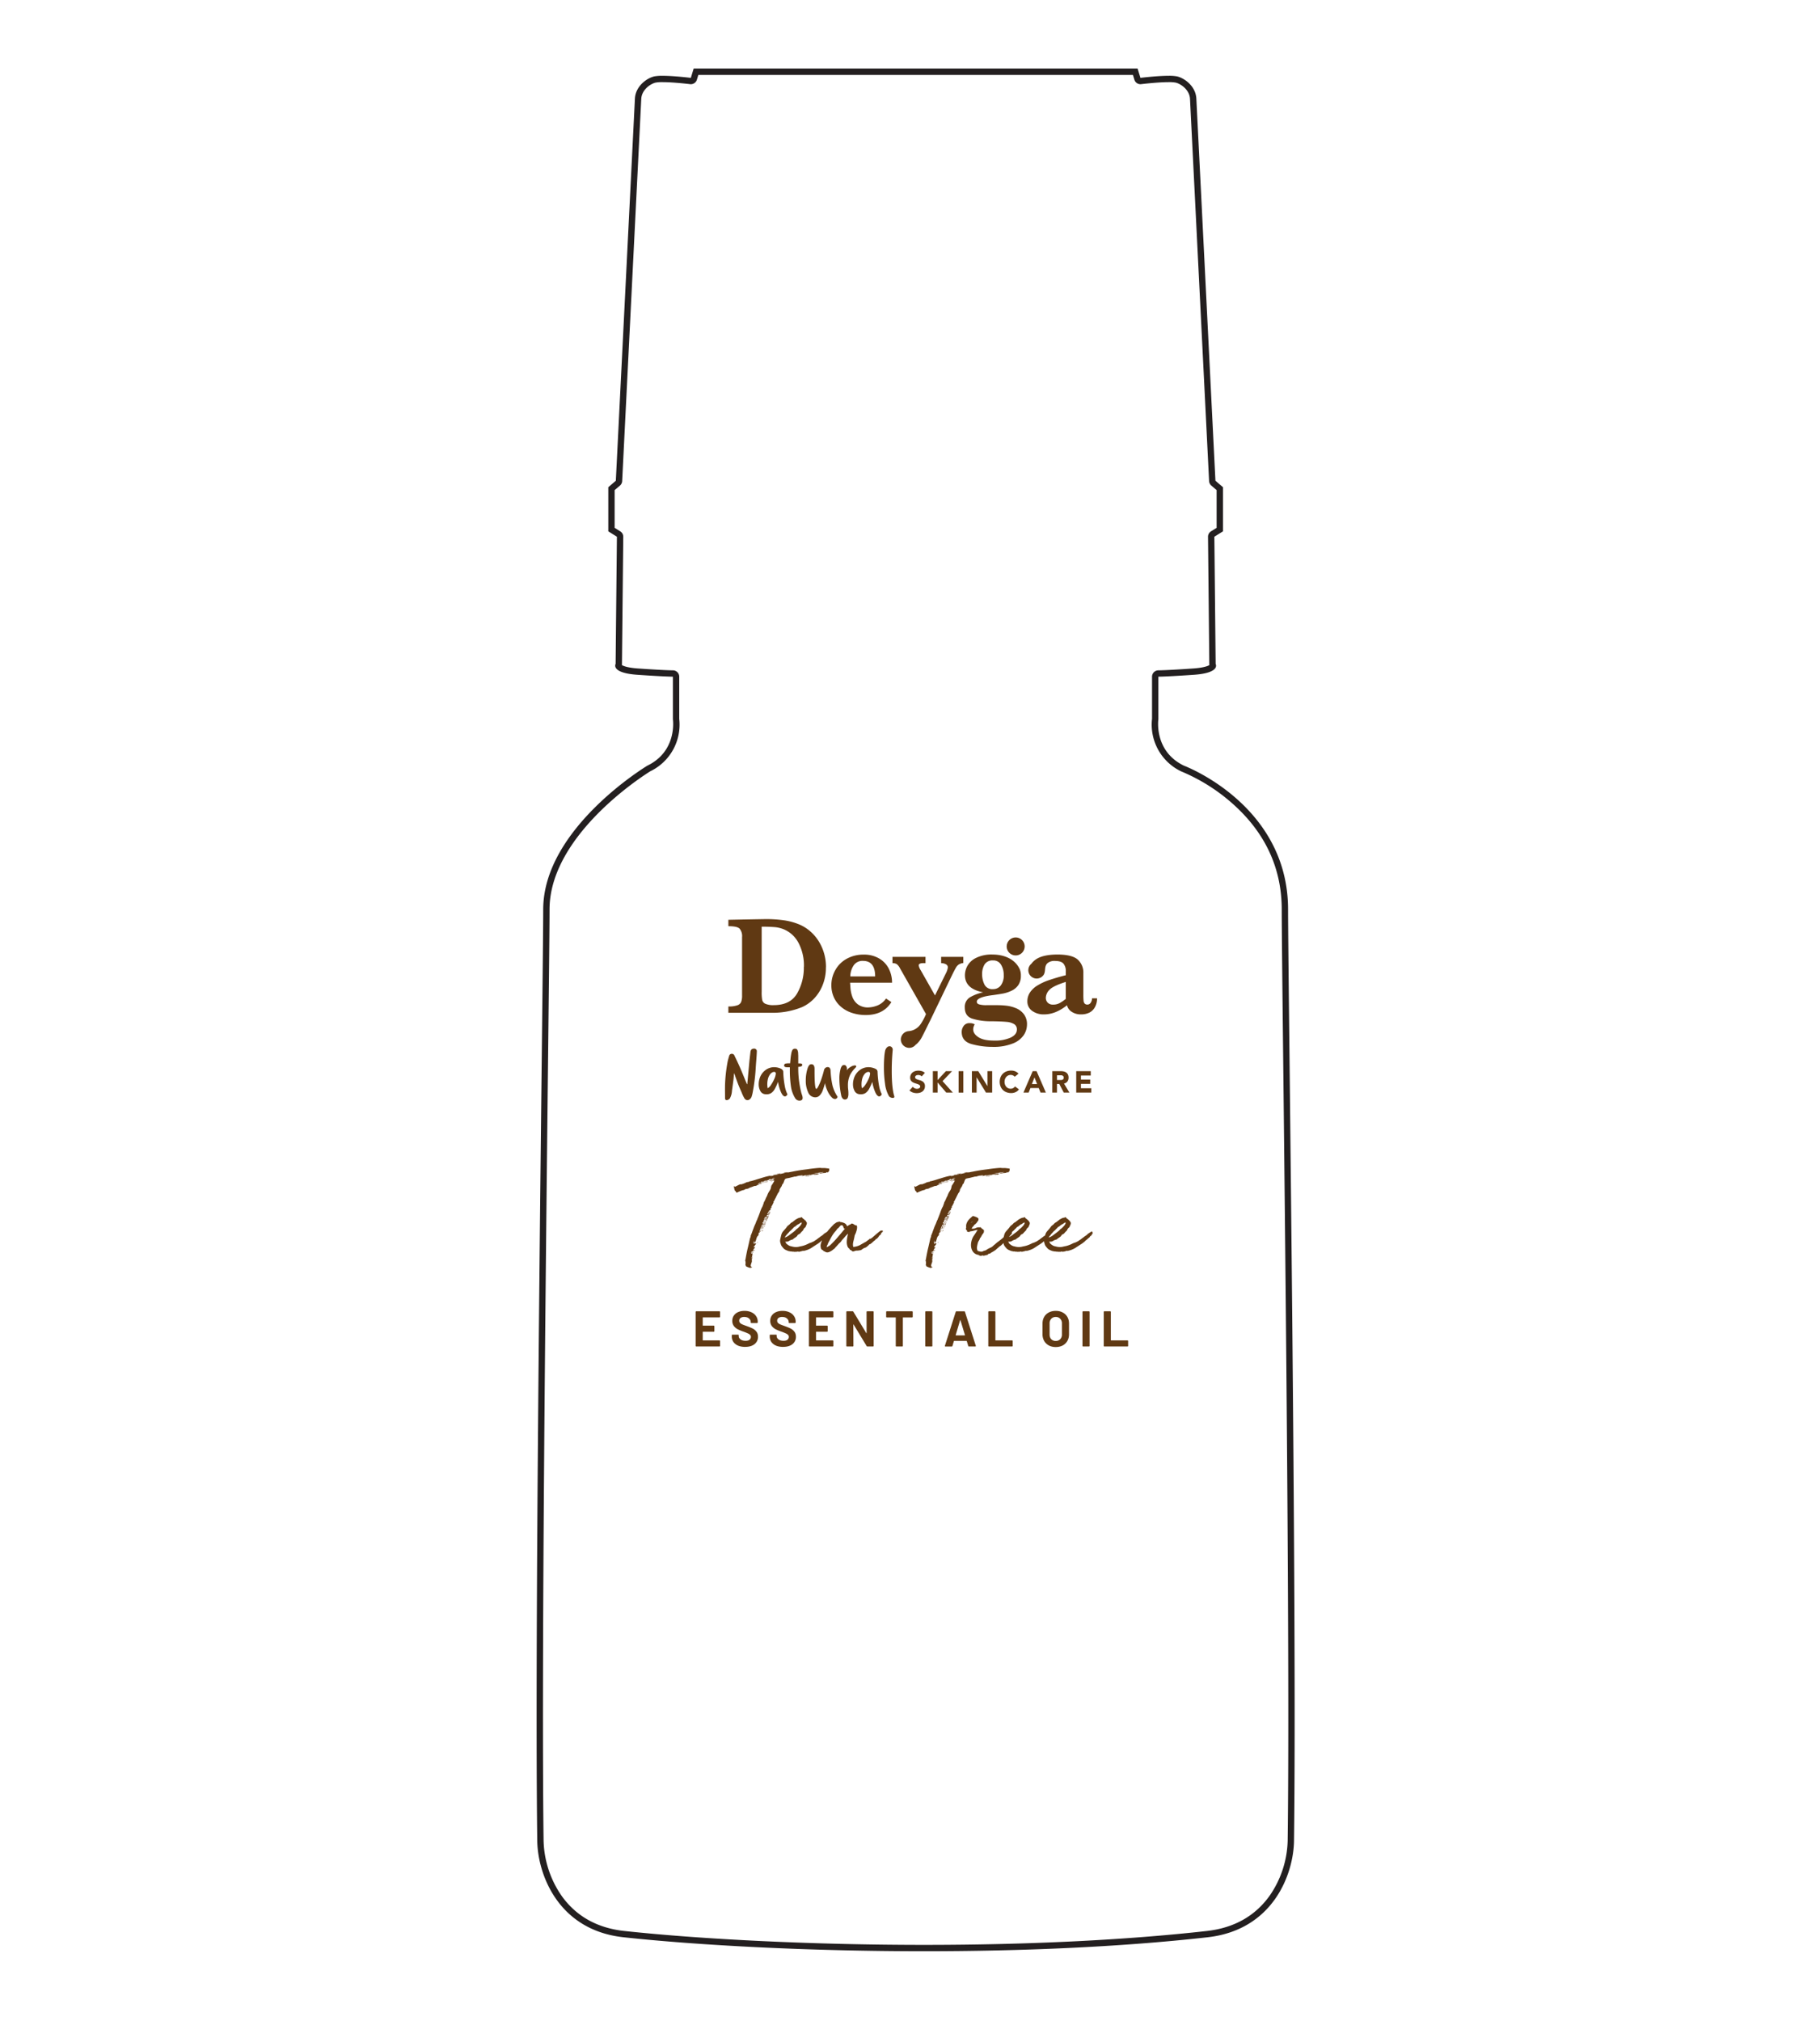 <svg viewBox="0 0 181 201" fill="none" height="201" width="181" xmlns="http://www.w3.org/2000/svg">
  <g clip-path="url(#a)">
    <path d="m112.667 7.446.149.482a.628.628 0 0 0 .679.44c.017-.002 1.629-.199 2.733-.199.232-.008.464.008.693.047.472.104 1.374.685 1.425 1.61l1.899 38.015a.637.637 0 0 0 .22.447l.529.453v3.75l-.56.35a.628.628 0 0 0-.296.54l.128 12.648c0 .036.004.073.011.109-.135.085-.536.265-1.587.338-2.617.184-3.482.187-3.49.187a.633.633 0 0 0-.63.63v4.193a5.147 5.147 0 0 0 2.897 5.225 18.177 18.177 0 0 1 5.038 3.144c3.294 2.888 4.964 6.451 4.964 10.59 0 1.734.062 7.363.148 15.155.233 21.014.666 60.13.443 77.444a10.033 10.033 0 0 1-1.753 5.421c-1.444 2.06-3.558 3.259-6.281 3.565-8.057.905-17.782 1.383-28.124 1.383-10.635 0-21.779-.517-29.81-1.383-2.723-.294-4.835-1.489-6.28-3.554a10.07 10.07 0 0 1-1.752-5.432c-.223-17.315.21-56.43.443-77.444.086-7.792.149-13.421.149-15.154 0-7.457 9.507-13.427 10.03-13.75a5.145 5.145 0 0 0 2.868-5.21v-4.193a.63.63 0 0 0-.63-.63c-.008 0-.873-.003-3.49-.187-1.05-.073-1.451-.253-1.586-.338a.625.625 0 0 0 .01-.11l.129-12.647a.63.63 0 0 0-.297-.54l-.56-.35v-3.75l.53-.453a.63.63 0 0 0 .219-.447L63.774 9.83c.05-.93.953-1.51 1.425-1.614a3.47 3.47 0 0 1 .693-.047c1.104 0 2.717.197 2.733.2a.63.63 0 0 0 .68-.44l.148-.483h43.214Zm.466-.63H68.987l-.285.927s-1.653-.204-2.81-.204a4.207 4.207 0 0 0-.83.061c-.71.158-1.849.952-1.918 2.195l-1.899 38.014-.749.642v4.389l.856.535-.128 12.647s-.525.895 2.162 1.083c2.687.188 3.534.188 3.534.188v4.237s.471 3.154-2.542 4.614c0 0-10.356 6.218-10.356 14.302 0 6.55-.895 69.069-.592 92.606.042 3.325 2.068 8.901 8.594 9.604 7.327.791 18.238 1.387 29.878 1.387 9.424 0 19.325-.391 28.194-1.387 6.523-.732 8.552-6.279 8.594-9.604.303-23.537-.591-86.057-.591-92.606 0-10.438-10.357-14.302-10.357-14.302-3.013-1.46-2.542-4.614-2.542-4.614v-4.237s.847 0 3.534-.188 2.162-1.083 2.162-1.083l-.128-12.647.856-.535v-4.39l-.749-.642-1.899-38.014c-.069-1.243-1.207-2.037-1.919-2.195a4.199 4.199 0 0 0-.829-.061c-1.157 0-2.81.204-2.81.204l-.285-.928Z" fill="#231F20"></path>
    <path d="M79.95 96.155a4.831 4.831 0 0 0-.545-2.4 2.928 2.928 0 0 0-1.482-1.348 3.122 3.122 0 0 0-.864-.207 15.57 15.57 0 0 0-1.31-.044v6.468c-.01.274.008.548.051.819a.55.55 0 0 0 .321.382c.26.103.54.149.82.133 1.099 0 1.875-.385 2.327-1.154a5.12 5.12 0 0 0 .673-2.654m2.196.04a4.58 4.58 0 0 1-.337 1.802c-.2.502-.498.96-.874 1.348a3.86 3.86 0 0 1-1.145.808 7.73 7.73 0 0 1-3.14.568h-4.204v-.625c.299.013.596-.025.882-.113a.623.623 0 0 0 .388-.337c.07-.205.102-.421.092-.638v-5.808a1.168 1.168 0 0 0-.244-.842c-.168-.168-.534-.244-1.118-.244v-.637l1.978-.04.825-.015.84-.014c.643-.008 1.285.033 1.92.123.497.073.983.205 1.448.393.405.165.78.396 1.112.682.333.286.621.62.855.992a4.86 4.86 0 0 1 .73 2.602l-.008-.005Zm4.897.915c0-1.033-.406-1.55-1.219-1.548a1.05 1.05 0 0 0-.904.428 2.01 2.01 0 0 0-.348 1.12h2.471Zm1.681.623h-4.17c0 .088.016.271.036.55.023.295.087.585.189.861.108.296.298.555.55.745.305.215.674.321 1.047.301.297-.011.59-.073.867-.182a1.87 1.87 0 0 0 .881-.705l.533.358c-.532.856-1.379 1.284-2.54 1.284a4.313 4.313 0 0 1-1.42-.224c-.4-.134-.77-.346-1.087-.625a2.692 2.692 0 0 1-.686-.94 2.89 2.89 0 0 1-.235-1.167 3.035 3.035 0 0 1 .395-1.516 2.889 2.889 0 0 1 1.133-1.122 3.387 3.387 0 0 1 1.681-.412 2.9 2.9 0 0 1 1.567.399c.413.246.745.607.955 1.04.204.422.308.886.304 1.355Zm8.958-.861a1.79 1.79 0 0 1 .242-.953.912.912 0 0 1 .84-.4.872.872 0 0 1 .808.437c.178.306.267.656.257 1.01.025.371-.079.74-.294 1.043a.944.944 0 0 1-.768.362.862.862 0 0 1-.858-.465 2.272 2.272 0 0 1-.227-1.02m4.133 3.954a1.908 1.908 0 0 0-.804-.589 3.511 3.511 0 0 0-.925-.234 8.107 8.107 0 0 0-.948-.05H98.1a2.538 2.538 0 0 1-.716-.077c-.168-.05-.24-.14-.24-.27 0-.304.533-.523 1.599-.653.433-.06.79-.115 1.067-.168.284-.06.56-.156.821-.285a1.65 1.65 0 0 0 .648-.559c.174-.275.26-.596.246-.921a1.543 1.543 0 0 0-.126-.674c-.488-1.019-1.596-1.428-2.673-1.428a3.457 3.457 0 0 0-1.663.337 1.959 1.959 0 0 0-.86.801c-.152.28-.234.59-.24.908 0 .91.605 1.48 1.815 1.712-.458.09-.898.255-1.302.488a1.106 1.106 0 0 0-.528 1.024c0 .558.239.921.711 1.093a6.09 6.09 0 0 0 1.952.271c.681.01 1.177.031 1.513.064.263.017.517.095.744.228a.595.595 0 0 1 .262.53c0 .337-.204.597-.607.797a3.78 3.78 0 0 1-1.656.303c-.7 0-1.216-.109-1.562-.337-.346-.227-.518-.476-.518-.769 0-.18.052-.355.15-.506a.936.936 0 0 0-.504-.121.674.674 0 0 0-.589.268 1.008 1.008 0 0 0-.203.604c0 .629.336 1.034 1.008 1.215.662.18 1.344.271 2.03.271.71.029 1.418-.09 2.079-.349a2.31 2.31 0 0 0 1.075-.852c.19-.298.294-.643.302-.997a1.654 1.654 0 0 0-.329-1.075Zm.097-6.715a.897.897 0 0 1-.551.826.893.893 0 0 1-1.167-1.168.897.897 0 0 1 .825-.552.897.897 0 0 1 .631.261.894.894 0 0 1 .262.633Zm-8.307 1.036v.626a.978.978 0 0 1 .471.112.347.347 0 0 1 .199.316 1.9 1.9 0 0 1-.222.632l-1.058 2.15-1.43-2.52c-.096-.14-.161-.3-.19-.467 0-.15.156-.224.469-.224h.208v-.625h-3.285v.626a.793.793 0 0 1 .413.091c.145.114.26.26.337.426l2.582 4.548c-.147.36-.33.703-.55 1.024a1.607 1.607 0 0 1-1.177.674.84.84 0 0 0-.775.83.842.842 0 0 0 .833.832.817.817 0 0 0 .642-.313.992.992 0 0 0 .085-.061c.225-.203.41-.445.545-.715.16-.303.46-.908.905-1.816l1.985-4.127c.225-.461.381-.768.471-.92a.959.959 0 0 1 .294-.336c.139-.083.294-.134.454-.15v-.613h-2.206Zm12.396 4.181a4.052 4.052 0 0 1-.602.413 1.326 1.326 0 0 1-.657.156.72.72 0 0 1-.535-.19.676.676 0 0 1-.19-.505c.017-.289.141-.56.348-.763.233-.262.779-.528 1.638-.798v1.684m2.607-.056a.733.733 0 0 1-.133.441.381.381 0 0 1-.307.184.389.389 0 0 1-.29-.098.488.488 0 0 1-.11-.29 5.996 5.996 0 0 1-.021-.596v-2.142a1.718 1.718 0 0 0-.558-1.347c-.373-.337-1.056-.506-2.049-.506-.95.01-1.648.169-2.097.475-.18.12-.338.27-.467.445a.83.83 0 0 0 .9 1.382.842.842 0 0 0 .292-.238c.284-.364.042-.87.415-1.206a1.07 1.07 0 0 1 .752-.218c.407 0 .684.091.84.275.163.217.243.485.227.756v.388a21.2 21.2 0 0 0-1.681.491 5.686 5.686 0 0 0-1.157.54 2.323 2.323 0 0 0-.734.697c-.167.26-.254.563-.251.872a1.136 1.136 0 0 0 .467.94c.35.248.771.373 1.199.355.765 0 1.513-.303 2.277-.907.061.264.224.494.454.64.28.186.611.28.948.267.277.007.552-.051.803-.168.243-.119.443-.311.57-.549.147-.27.22-.573.211-.88l-.5-.003Zm-16.941 7.769a.33.33 0 0 0-.154-.108.582.582 0 0 0-.185-.033.464.464 0 0 0-.207.048.238.238 0 0 0-.077.068.189.189 0 0 0 .042.251.716.716 0 0 0 .182.087c.072.024.151.047.235.071.083.024.162.059.236.103a.521.521 0 0 1 .18.178c.053.09.079.193.073.297a.633.633 0 0 1-.244.53.804.804 0 0 1-.262.13 1.18 1.18 0 0 1-.698-.022.97.97 0 0 1-.336-.204l.337-.367a.511.511 0 0 0 .523.187.363.363 0 0 0 .105-.04.244.244 0 0 0 .076-.07.168.168 0 0 0 .029-.099.18.18 0 0 0-.074-.151.674.674 0 0 0-.185-.095c-.074-.027-.155-.052-.24-.079a1.1 1.1 0 0 1-.241-.104.576.576 0 0 1-.185-.169.505.505 0 0 1-.073-.286.638.638 0 0 1 .068-.3.64.64 0 0 1 .178-.224.84.84 0 0 1 .259-.131 1.172 1.172 0 0 1 .652.008.77.77 0 0 1 .303.169l-.316.355Zm1.113-.52h.47v.884l.825-.884h.612l-.945.989 1.027 1.14h-.655l-.864-1.01v1.01h-.47v-2.129Zm3.032 0h-.47v2.131h.47v-2.131Zm.851 0h.637l.905 1.481h.005v-1.481h.469v2.129h-.614l-.928-1.516h-.005v1.516h-.469v-2.129Zm4.259.552a.439.439 0 0 0-.168-.128.567.567 0 0 0-.474-.002.6.6 0 0 0-.195.143.685.685 0 0 0-.13.219.804.804 0 0 0-.045.273.79.79 0 0 0 .045.275.71.71 0 0 0 .128.217.558.558 0 0 0 .427.194.549.549 0 0 0 .255-.059.533.533 0 0 0 .184-.169l.39.292a.817.817 0 0 1-.337.279c-.133.06-.278.091-.425.091a1.287 1.287 0 0 1-.46-.079 1.005 1.005 0 0 1-.603-.578 1.294 1.294 0 0 1 0-.926 1.014 1.014 0 0 1 .603-.578 1.308 1.308 0 0 1 .647-.062.987.987 0 0 1 .375.15.832.832 0 0 1 .156.146l-.373.302Zm1.964.068-.257.662h.519l-.262-.662Zm-.178-.62h.388l.925 2.129h-.53l-.183-.451h-.825l-.177.451h-.518l.92-2.129Zm2.416.877h.411a.395.395 0 0 0 .127-.027.223.223 0 0 0 .095-.071.21.21 0 0 0 .038-.135.227.227 0 0 0-.033-.129.238.238 0 0 0-.084-.074.348.348 0 0 0-.118-.034.926.926 0 0 0-.129 0h-.307v.47Zm-.467-.881h.822c.104 0 .207.01.308.03a.734.734 0 0 1 .255.106c.072.052.13.12.169.199a.685.685 0 0 1 .063.312.623.623 0 0 1-.117.384.521.521 0 0 1-.337.198l.54.9h-.561l-.444-.851h-.232v.851h-.468l.002-2.129Zm2.381.004h1.445v.433h-.977v.398h.923v.433h-.923v.432h1.03v.433h-1.498v-2.129Zm-30.348 1.352c.123-.18.229-.371.316-.571.077-.159.129-.33.154-.505.012-.137-.045-.206-.168-.206a.406.406 0 0 0-.21.068.593.593 0 0 0-.198.187 1.242 1.242 0 0 0-.205.443 2.119 2.119 0 0 0-.024.931c.137-.089.252-.207.336-.347m1.379 1.155c-.136 0-.27-.143-.397-.427a4.141 4.141 0 0 1-.289-1.021 5.91 5.91 0 0 1-.32.701 1.197 1.197 0 0 1-.336.397.808.808 0 0 1-.479.138.973.973 0 0 1-.187-.012.587.587 0 0 1-.445-.325 1.363 1.363 0 0 1-.156-.673c0-.161.022-.322.065-.477a1.64 1.64 0 0 1 .567-.886c.259-.209.582-.322.914-.32.205.002.408.044.597.121.084.031.16.08.222.143a.32.32 0 0 1 .076.214c.017.496.073.989.168 1.476.04.205.102.405.183.598.052.097.07.168.054.183-.077.112-.155.17-.239.17h.002Zm1.607.391a.4.4 0 0 1-.156.031.509.509 0 0 1-.422-.226 3.027 3.027 0 0 1-.436-1.209 11.161 11.161 0 0 1-.106-1.651v-.231h-.215a.708.708 0 0 1-.262-.037.143.143 0 0 1-.088-.15.17.17 0 0 1 .035-.116.17.17 0 0 1 .103-.062 1.56 1.56 0 0 1 .452-.027c.016-.142.026-.239.03-.297.018-.243.05-.485.096-.724.022-.118.063-.232.123-.337a.305.305 0 0 1 .263-.096.216.216 0 0 1 .205.103c.05.105.079.22.084.337 0 .113.011.204.011.273v.748h.138a.425.425 0 0 1 .187.03.11.11 0 0 1 .054.044c.013.02.02.043.018.067 0 .133-.133.199-.397.199-.013.851.085 1.7.29 2.526a.798.798 0 0 0 .026.093l.027.088c.025.065.045.131.063.198.017.059.026.12.028.182a.318.318 0 0 1-.042.168.228.228 0 0 1-.11.076Zm3.383-.131a.465.465 0 0 1-.303-.133 2.14 2.14 0 0 1-.424-.603 3.344 3.344 0 0 1-.28-.842 7.452 7.452 0 0 1-.237.754 1.386 1.386 0 0 1-.293.47.593.593 0 0 1-.449.186.76.76 0 0 1-.692-.491 2.698 2.698 0 0 1-.24-1.199 3.923 3.923 0 0 1 .167-1.147 1.11 1.11 0 0 1 .168-.35.278.278 0 0 1 .224-.103c.208 0 .313.155.313.465v.278c0 1.142.06 1.711.18 1.708.043 0 .114-.096.208-.275.112-.225.21-.458.29-.697.098-.287.186-.578.258-.874a.386.386 0 0 1 .145-.243.334.334 0 0 1 .24-.077.268.268 0 0 1 .192.084.472.472 0 0 1 .079.247c.02.511.086 1.018.198 1.516.099.378.26.736.476 1.06a.086.086 0 0 1 .019.054.184.184 0 0 1-.061.123.227.227 0 0 1-.121.075.162.162 0 0 1-.057.014Zm.741-.061a.622.622 0 0 1-.13-.271 8.373 8.373 0 0 1-.186-1.654 3.583 3.583 0 0 1 .102-.947.945.945 0 0 1 .153-.357.288.288 0 0 1 .263-.084c.035.005.07.018.099.039.03.022.053.05.069.082a.507.507 0 0 1 .07.271.613.613 0 0 1-.018.145.95.95 0 0 1 .351-.337.893.893 0 0 1 .444-.168.134.134 0 0 1 .074.012.13.13 0 0 1 .057.047.077.077 0 0 1 0 .088c-.04.054-.084.106-.133.154a2.75 2.75 0 0 0-.452.615 2.35 2.35 0 0 0-.229 1.068c-.001.139.007.278.024.416.017.136.025.274.023.411a.98.98 0 0 1-.072.421.297.297 0 0 1-.282.159.291.291 0 0 1-.227-.11Zm2.264-1.354c.123-.18.23-.371.317-.571.077-.16.129-.33.153-.505.012-.137-.043-.206-.168-.206a.42.42 0 0 0-.212.067.613.613 0 0 0-.198.188 1.246 1.246 0 0 0-.205.442 2.14 2.14 0 0 0-.066.528c-.002.136.012.271.042.404.137-.089.252-.208.337-.347Zm1.38 1.155c-.138 0-.27-.143-.398-.427a4.212 4.212 0 0 1-.29-1.021c-.09.24-.197.474-.317.701a1.2 1.2 0 0 1-.337.397.8.8 0 0 1-.479.138.973.973 0 0 1-.187-.012.589.589 0 0 1-.445-.325 1.362 1.362 0 0 1-.156-.673c0-.162.022-.322.067-.477.086-.349.284-.661.565-.886.26-.209.583-.322.916-.32.204.002.406.044.595.121a.614.614 0 0 1 .227.135.32.32 0 0 1 .074.214c.018.495.074.989.168 1.475.04.206.102.406.184.598.053.098.07.169.055.184-.076.119-.151.178-.235.178h-.007Zm1.507.042c0 .073-.056.108-.169.108a.486.486 0 0 1-.201-.047.361.361 0 0 1-.169-.133 3.245 3.245 0 0 1-.388-1.224 11.398 11.398 0 0 1-.111-1.724c0-.336.012-.635.034-.916a4.62 4.62 0 0 1 .087-.652.672.672 0 0 1 .168-.311.37.37 0 0 1 .118-.094.369.369 0 0 1 .146-.036.298.298 0 0 1 .242.115.32.32 0 0 1 .064.119c.014.044.018.089.014.135a21.82 21.82 0 0 0-.096 2.075c0 1.142.084 1.984.252 2.526a.19.19 0 0 1 .008.059Zm-14.628-1.262.207-2.239c.016-.168.087-.785.107-.957.029-.227.138-.328.336-.336a.263.263 0 0 1 .3.294c-.007.351-.078 1.141-.101 1.491a18.414 18.414 0 0 1-.291 2.466 3.484 3.484 0 0 1-.13.539c-.119.315-.486.482-.71.156a3.796 3.796 0 0 1-.285-.603c-.1-.224-.197-.449-.29-.673-.15-.369-.275-.748-.413-1.122a.269.269 0 0 0-.05-.099c-.019.229-.03.458-.059.685-.045.349-.09.697-.143 1.046a1.82 1.82 0 0 1-.205.765c-.116.168-.48.303-.483-.012 0-.455-.013-.911 0-1.366a15.15 15.15 0 0 1 .253-2.255c.037-.196.097-.388.153-.578a.264.264 0 0 1 .262-.217.275.275 0 0 1 .27.187c.186.387.372.771.544 1.165.227.521.437 1.048.655 1.572l.044.097.029-.006Zm.453 17.344c-.007 0-.011-.004-.011-.012 0 .088.008.136.024.144.016.008.016.024 0 .048l-.024.048h-.024l-.012.024h.072c-.032.088-.06.168-.084.24a1.51 1.51 0 0 0-.048.168c0 .016-.004.024-.012.024v.024c.024.016.036.036.036.06 0 .032.008.056.024.072.024 0 .04-.004.048-.012s.028-.012.06-.012a.393.393 0 0 1-.06.048c-.016.016-.02.032-.012.048-.016.008-.028.008-.036 0 0-.008-.008-.012-.024-.012-.008 0-.016.004-.024.012s-.008.016 0 .024h-.024a1.305 1.305 0 0 1-.252-.072 1.651 1.651 0 0 1-.204-.096c.008-.032 0-.056-.024-.072-.024-.016-.032-.044-.024-.084a.823.823 0 0 0 .012-.156c0-.056-.004-.116-.012-.18a.184.184 0 0 1-.024-.072.17.17 0 0 1 .024-.096c.056-.336.12-.668.192-.996.08-.328.156-.656.228-.984a.328.328 0 0 0 .012-.072.107.107 0 0 0 .012-.048l.036-.072.048-.156v-.012c-.016 0-.008-.036.024-.108l.096-.24c.04-.12.076-.22.108-.3.032-.08.06-.156.084-.228.032-.08.064-.156.096-.228.04-.08.08-.176.12-.288a.469.469 0 0 0 .036-.096 1.43 1.43 0 0 1 .048-.108c.032 0 .048-.008.048-.024 0 .008-.012 0-.036-.024.032-.048.068-.128.108-.24.048-.112.096-.236.144-.372.048-.136.096-.268.144-.396.056-.128.108-.232.156-.312.032-.072.044-.108.036-.108l-.012.024c-.008.016-.016.024-.024.024l.06-.108a.686.686 0 0 0 .048-.156.902.902 0 0 1 .06-.156l.024-.012c.016-.016.024-.032.024-.048s.004-.032.012-.048c0-.016.004-.028.012-.036a.188.188 0 0 0 .036-.048 1.84 1.84 0 0 0 .036-.096.658.658 0 0 1 .036-.084c.064-.112.112-.216.144-.312.04-.104.096-.212.168-.324a1.054 1.054 0 0 0 .168-.336c.008-.016.008-.028 0-.036 0-.016.004-.032.012-.048l.024-.096a.267.267 0 0 1 .036-.084c.056-.08.108-.16.156-.24a2.5 2.5 0 0 0 .132-.252.587.587 0 0 0-.06.036.111.111 0 0 1-.072 0c0-.016.012-.024.036-.024.024-.008.036-.024.036-.048a.117.117 0 0 0-.06.024.129.129 0 0 1-.072.024c0 .008.008-.004.024-.036-.04-.008-.072-.004-.096.012a.148.148 0 0 1-.084.024c.024-.04.064-.056.12-.048.064 0 .108-.012.132-.036-.008-.016-.02-.016-.036 0-.008.008-.02.008-.036 0 .008-.016.02-.02.036-.012a.081.081 0 0 0 .06-.024.102.102 0 0 0-.096 0c-.024.016-.06.02-.108.012a.238.238 0 0 1 .108-.024c.04 0 .08-.008.12-.024.016 0 .024-.004.024-.012.008-.008.02-.012.036-.012.008-.008.012-.02.012-.036a.446.446 0 0 1-.204.048c.016-.016.032-.024.048-.024a.188.188 0 0 0 .048-.036.464.464 0 0 0-.132.048v.012l-.12.048a1.577 1.577 0 0 1-.12.024c.04-.016.06-.028.06-.036-.024-.024-.052-.024-.084 0a.264.264 0 0 1-.108.048h.048a.648.648 0 0 1-.204.084 2.78 2.78 0 0 0-.204.06c0-.016.008-.024.024-.024a.15.15 0 0 0 .06-.036c-.024-.008-.044-.004-.06.012a.107.107 0 0 1-.048.012c-.04.024-.084.048-.132.072a2.306 2.306 0 0 1-.168.048c.008-.016.016-.02.024-.012.008 0 .016-.008.024-.024a.227.227 0 0 1-.072.012.081.081 0 0 0-.06.024h.048c-.056.032-.116.06-.18.084a.9.9 0 0 0-.168.096c.04-.008.08-.02.12-.036a1.43 1.43 0 0 0 .108-.048c-.008-.016-.004-.024.012-.024a.466.466 0 0 0 .06-.024c-.008.016-.016.024-.024.024s-.012.004-.012.012a.835.835 0 0 0 .348-.096.54.54 0 0 1-.192.096.72.72 0 0 0-.192.096c-.008-.008-.008-.012 0-.012s.012-.004.012-.012a.744.744 0 0 0-.324.168c.024 0 .04-.004.048-.012.008-.016.02-.024.036-.024.016-.008.016-.008 0 0-.008 0-.008-.004 0-.012.008-.016.016-.02.024-.012.016 0 .028-.004.036-.012.008.008.008.012 0 .012s-.012.004-.012.012c.08-.016.156-.04.228-.072a.116.116 0 0 1-.072.048.213.213 0 0 0-.096.024c-.048.016-.068.024-.06.024l-.084.024a.408.408 0 0 0-.108.048.238.238 0 0 1-.108.024.107.107 0 0 1-.048.012.051.051 0 0 0-.048 0 .29.29 0 0 0-.096.036c-.048.016-.1.036-.156.06a1.41 1.41 0 0 0-.168.06.298.298 0 0 0-.084.036.523.523 0 0 1-.204.084.88.88 0 0 0-.24.06l-.06.048a.38.38 0 0 1-.108.024 2.326 2.326 0 0 0-.252.084 6.568 6.568 0 0 1-.228.096.533.533 0 0 1-.096.048c-.04.016-.072.02-.096.012-.024-.016-.04-.044-.048-.084-.008-.04-.032-.06-.072-.06a.648.648 0 0 1-.084-.204l-.048-.24v-.036c.024-.008.044-.004.06.012.008.016.02.028.036.036a.193.193 0 0 0 .084-.024.587.587 0 0 1 .06-.036l.264-.132a.83.83 0 0 1 .192-.06c.008 0 .012.004.012.012h.024c.04 0 .092-.016.156-.048a.822.822 0 0 0 .168-.06c.056-.024.116-.052.18-.084l.06-.036c.016 0 .028.004.036.012a.107.107 0 0 0 .048-.012c.016 0 .032-.008.048-.024.032.016.056.016.072 0 .008 0 .024-.012.048-.036a.267.267 0 0 1 .12-.024c.128-.032.272-.072.432-.12.168-.056.336-.108.504-.156.176-.056.348-.108.516-.156a4.91 4.91 0 0 1 .48-.108h.036l.012.012c0 .016-.012.024-.036.024a.107.107 0 0 0-.048.012c.08-.016.156-.028.228-.036a.64.64 0 0 0 .216-.084l.024-.012c-.024-.008-.052-.004-.084.012-.024.016-.04.012-.048-.012.016-.008.028-.008.036 0h.036c.032 0 .06-.012.084-.036a.13.13 0 0 1 .108-.024c-.008.016-.024.024-.048.024a.081.081 0 0 0-.06.024v.024c.008 0 .012.004.012.012.192-.04.376-.08.552-.12l.528-.12c-.024-.016-.052-.016-.084 0-.024.016-.056.02-.096.012a.334.334 0 0 1 .216-.048.69.69 0 0 0 .228-.012v.024c.072-.024.204-.052.396-.084a16.517 16.517 0 0 1 1.416-.228c.264-.04.504-.072.72-.096.216-.024.392-.04.528-.048s.204-.004.204.012h.36l.216.024c.08.008.156.02.228.036v.12c0 .056-.008.092-.024.108.008 0 .012-.02.012-.06l.024-.156c.008-.056.012-.104.012-.144.008-.048.012-.068.012-.06l-.012.084c0 .048-.004.104-.012.168a6.817 6.817 0 0 1-.024.156c0 .048-.004.076-.012.084l-.012-.012c.008-.008.008-.016 0-.024-.016 0-.036.024-.06.072-.024.04-.044.052-.06.036 0-.008.004-.008.012 0 .008 0 .012-.004.012-.012h-.048c-.008.008-.008.012 0 .012.016 0 .02.004.012.012a1.153 1.153 0 0 1-.084-.024.466.466 0 0 0-.06-.024.107.107 0 0 1 .012.048c.008.016.02.024.036.024a12.15 12.15 0 0 0-.24.024c-.072 0-.148.008-.228.024a1.22 1.22 0 0 1-.192.012c-.072 0-.088-.008-.048-.024a.665.665 0 0 1 .216-.048c.056 0 .116-.02.18-.06-.024-.008-.056-.004-.096.012a.556.556 0 0 1-.108.012l-.912.156c.12-.016.236-.024.348-.024l.3-.024v.072c0 .008-.016.004-.048-.012a.376.376 0 0 1-.096.072c-.024-.024-.08-.024-.168 0-.088.016-.132.012-.132-.012a.192.192 0 0 1 .096 0c.04 0 .076-.012.108-.036a6.921 6.921 0 0 0-.48.048 8.385 8.385 0 0 0-.516.06.47.47 0 0 0-.228.036.756.756 0 0 1-.24.036.767.767 0 0 1 .18-.048c-.088 0-.116-.008-.084-.024l-.18.024a.808.808 0 0 1-.132.012 1.26 1.26 0 0 0-.168.036l-.168.048a.72.72 0 0 1-.096.024l.012-.012.012-.012c0-.008-.024-.004-.072.012a14.88 14.88 0 0 1-.252.06l-.288.072c-.096.016-.18.032-.252.048-.072.016-.108.028-.108.036-.024.024-.04.036-.048.036l-.012.024a.468.468 0 0 0-.048.084 5.403 5.403 0 0 1-.096.252c-.008.056-.024.088-.048.096-.024 0-.044.02-.06.06a4.214 4.214 0 0 1-.072.18.751.751 0 0 1-.096.144.587.587 0 0 1-.036.06.107.107 0 0 0-.012.048l-.048.048a.134.134 0 0 0-.012.06l-.024.12a.779.779 0 0 1-.144.228l-.144.288-.048.096a.658.658 0 0 1-.036.084c-.04.064-.072.124-.096.18a.603.603 0 0 1-.084.156l-.048.048c-.008.008-.008.012 0 .012s.016.004.024.012.008.024 0 .048l-.084.168a.21.21 0 0 0-.024.06l-.12.192c0 .008.004.012.012.012s.012.008.012.024c0 .008-.004.016-.012.024v.048c-.008.008-.024.012-.048.012l-.06.108.024.024c-.008 0-.016-.004-.024-.012 0 .016.008.024.024.024v.036c-.016.024-.036.036-.06.036-.008 0-.012.004-.012.012a.107.107 0 0 1-.048.012h-.048c0 .008.028.012.084.012 0 .016-.012.024-.036.024a.081.081 0 0 0-.06.024.41.41 0 0 1-.072.168.568.568 0 0 0-.084.156c.064 0 .096-.032.096-.096.024-.008.04-.008.048 0h.048c.032-.024.048-.052.048-.084a.851.851 0 0 1 .036-.108c-.008.024 0 .044.024.06a.587.587 0 0 1-.036.06c-.008.016-.004.032.012.048a.74.74 0 0 0-.084.132.144.144 0 0 1-.096.096.533.533 0 0 1 .048-.096.533.533 0 0 0 .048-.096c-.04.008-.076.056-.108.144a.243.243 0 0 0-.132.048l.024.048c.008.008.012.02.012.036.024.008.04.004.048-.012a.078.078 0 0 1 .036-.036c0 .032-.02.056-.06.072l-.12.024c-.032 0-.048.004-.048.012s.008.012.024.012c.016-.008.024-.004.024.012a.107.107 0 0 0-.048.012c-.016.008-.032.004-.048-.012a.15.15 0 0 0-.036.06.543.543 0 0 1-.048.072.08.08 0 0 0 .072-.036c.016-.024.036-.036.06-.036a.466.466 0 0 1-.024.06l-.024.048a.14.14 0 0 0-.024.036c0 .008-.008.012-.024.012-.008-.016-.004-.024.012-.024.016-.008.024-.02.024-.036-.008-.016-.02-.02-.036-.012-.008.008-.02.012-.036.012a.107.107 0 0 0-.012.048c.008.008.004.016-.012.024-.008.008.008.012.048.012a.176.176 0 0 1-.06.084c-.024.016-.044.052-.06.108.016 0 .04.008.072.024a.587.587 0 0 0-.06.036c-.024.008-.04.02-.048.036-.04.024-.052.052-.036.084.008.016.016.024.024.024.008-.008.016-.004.024.012a.587.587 0 0 1-.084.12.72.72 0 0 0-.096.192.78.78 0 0 1-.096.18c.008.008.016.012.024.012.008-.008.016-.008.024 0a.441.441 0 0 0-.096.18 1.11 1.11 0 0 1-.036.132.11.11 0 0 0 .084-.072c0-.008-.004-.012-.012-.012.016-.016.032-.02.048-.012h.06a.555.555 0 0 0-.168.168c-.016 0-.028-.004-.036-.012a.621.621 0 0 1-.084.132c.008.016.02.024.036.024a.107.107 0 0 1 .048-.012l-.024.024a.464.464 0 0 0-.06.084c-.016.032-.016.06 0 .084a.143.143 0 0 0-.108.084.971.971 0 0 0-.072.156 2.78 2.78 0 0 1-.06.204.882.882 0 0 1-.072.204c-.016 0-.024-.004-.024-.012a.184.184 0 0 0 .024-.072c-.024.008-.04.028-.048.06 0 .024-.02.036-.06.036 0-.008.004-.012.012-.012s.012-.004.012-.012c.016-.016.016-.02 0-.012-.016 0-.028-.008-.036-.024l.024-.048a.134.134 0 0 0 .012-.06c-.016 0-.028.012-.036.036v.06c-.048.016-.076.036-.084.06.016.008.024.008.024 0a.078.078 0 0 1 .036-.036c.016.016.016.044 0 .084-.016.04-.016.072 0 .096.04 0 .08-.008.12-.024a.156.156 0 0 1 .12 0c0 .008-.004.012-.012.012s-.012.008-.012.024a.129.129 0 0 0-.024.072c0 .016-.02.02-.06.012 0 .048-.02.092-.06.132a.266.266 0 0 0-.084.108c.008.024.02.032.036.024a.129.129 0 0 1 .072-.024c.024.016.02.04-.012.072-.024.032-.02.056.012.072-.048-.008-.08.004-.096.036a.268.268 0 0 0-.036.096l-.024.12c-.008.032-.024.052-.048.06-.008-.008-.008-.02 0-.036.008-.008.008-.016 0-.024a.078.078 0 0 0-.036.036c-.008.024-.02.04-.036.048a.21.21 0 0 1-.06-.024c-.016.016-.02.028-.012.036a.107.107 0 0 1 .012.048c.024.008.04 0 .048-.024.016-.016.032-.016.048 0-.016.048-.056.06-.12.036-.016.016-.016.032 0 .048.024.016.04.032.048.048.008 0 .012-.008.012-.024.016.016.032.02.048.012h.048l-.036.108h.012-.012l-.024.132h.024a.197.197 0 0 1-.012.06c0 .024-.012.04-.036.048a.134.134 0 0 1-.012.06v.06l.036-.06c.032 0 .044.012.036.036a.15.15 0 0 1-.036.06h-.024Zm1.669-4.2c.008.024 0 .044-.024.06-.024.008-.028.028-.012.06a.135.135 0 0 0-.096-.012c.008.008.016.012.024.012.008-.008.016-.008.024 0 0 .008-.004.012-.012.012v.012h-.024v-.024c-.016 0-.028.004-.036.012 0 .016.004.028.012.036.008.008.004.02-.012.036-.072-.016-.12.024-.144.12.024-.008.044-.032.06-.072.016.016.036.02.06.012a.328.328 0 0 1 .072-.012c-.008.032-.024.048-.048.048h-.084c0 .024.016.028.048.012.04-.016.056-.008.048.024l-.036.024c-.024-.008-.036-.02-.036-.036-.048 0-.072.012-.072.036-.008 0-.012-.004-.012-.012s-.004-.012-.012-.012c-.016 0-.028.004-.036.012-.008.008-.008.016 0 .024h-.036a.273.273 0 0 1 .06-.108 1.31 1.31 0 0 1 .108-.096c-.016-.048.004-.084.06-.108l.156-.06Zm-.384.612c0 .016-.008.028-.024.036-.008.008-.012.02-.012.036-.008-.008-.008-.016 0-.024s.004-.016-.012-.024c-.016.008-.028.032-.036.072-.008.032 0 .052.024.06l-.036.048v.024c-.008.008-.024.012-.048.012.008.016.004.028-.012.036-.008 0-.016.008-.024.024h.036a.38.38 0 0 1-.108.024c.024-.008.036-.02.036-.036 0-.016-.008-.028-.024-.036.064-.016.104-.036.12-.06a.092.092 0 0 0-.036.012c-.008.008-.016.004-.024-.012a.151.151 0 0 0 .06-.084.268.268 0 0 1 .036-.096c.016.008.028.008.036 0a.107.107 0 0 1 .048-.012Zm-.144.36a.299.299 0 0 0-.084.108.47.47 0 0 1-.06.108c-.048 0-.072-.016-.072-.048.008 0 .016.004.024.012h.024c.016 0 .024-.012.024-.036 0-.008-.004-.008-.012 0-.008 0-.016-.004-.024-.012a.13.13 0 0 1 .024-.048.587.587 0 0 1 .036-.06c.008 0 .012.004.012.012h.024c.016 0 .028-.008.036-.024.008-.016.024-.02.048-.012Zm4.836-5.088c-.088.032-.2.056-.336.072a8.365 8.365 0 0 0-.324.024 1 1 0 0 1 .264-.036 2.88 2.88 0 0 0 .276-.036c.016-.016.016-.02 0-.012a.107.107 0 0 1-.048-.012c.048-.016.08-.016.096 0a.111.111 0 0 0 .072 0Zm-4.38.648c-.008.016-.024.028-.048.036a.134.134 0 0 0-.06.012l-.144.036c0-.024.016-.036.048-.036.032-.008.06-.016.084-.024-.016-.032-.052-.032-.108 0a.204.204 0 0 1-.132.024c.008-.016.02-.024.036-.024a.134.134 0 0 0 .06-.012.83.83 0 0 0 .096-.024c.032-.008.056 0 .072.024a.051.051 0 0 1 .048 0 .107.107 0 0 0 .048-.012Zm4.104-.576c0 .04-.048.06-.144.06a1.01 1.01 0 0 0-.24.024c.04-.04.104-.056.192-.048a.388.388 0 0 0 .192-.036Zm-4.2 4.44a.477.477 0 0 1-.06.072.393.393 0 0 0-.06.048c-.016-.016-.036-.016-.06 0-.016.008-.032.004-.048-.012 0-.016.008-.032.024-.048.016 0 .028.008.036.024.008.016.02.02.036.012.016-.008.032-.028.048-.06.016-.04.044-.052.084-.036Zm1.344-4.644-.12.048a.505.505 0 0 1-.12.012c.024-.04.056-.06.096-.06a.352.352 0 0 0 .132-.024c.008 0 .012.008.012.024Zm-.864.612a.242.242 0 0 1-.132.072c-.048.008-.1.02-.156.036a.248.248 0 0 1 .144-.072.63.63 0 0 0 .144-.036Zm-.624 4.392c-.016.032-.048.056-.096.072.008-.016.008-.028 0-.036v-.036c.016-.016.032-.02.048-.012.016 0 .032.004.048.012Zm.696-4.32c0 .016.012.024.036.024.024-.008.028 0 .012.024a.13.13 0 0 0-.12.012.13.13 0 0 1-.108.024l.18-.084Zm-.696 4.176c.016 0 .02.004.012.012h.012c0 .056-.028.092-.084.108 0-.024.004-.044.012-.06a.393.393 0 0 0 .048-.06Zm-.264.732-.024.108c-.008.024-.028.04-.06.048.008-.032.016-.06.024-.084l.048-.072h.012Zm.672-1.872c-.024.096-.056.156-.096.18a.302.302 0 0 1 .096-.18Zm-1.524 3.852c.024.008.032.028.024.06 0 .024-.012.048-.036.072-.016-.016-.02-.036-.012-.06l.024-.072Zm1.38-3.18a.303.303 0 0 1-.036.072c-.016.016-.036.016-.06 0 .024-.048.056-.072.096-.072Zm4.92-4.344-.024-.012h-.037c-.008 0-.016.004-.024.012h-.012c-.008 0-.012.004-.012.012l.024.012c.008 0 .012.004.012.012h.037l.012-.012c.016 0 .028-.004.036-.012l-.012-.012Zm-.108.012.024.012c.008 0 .012.004.012.012h.036l.012-.012c.016 0 .028-.004.036-.012l-.012-.012-.024-.012h-.037c-.008 0-.016.004-.024.012h-.012c-.008 0-.012.004-.012.012Zm-3.792-.072c-.008.016-.028.032-.06.048a.08.08 0 0 1-.072-.012.081.081 0 0 1 .06-.024.227.227 0 0 0 .072-.012Zm-1.356.888a.182.182 0 0 1-.096.048.213.213 0 0 0-.096.024c.016-.024.044-.036.084-.036a.428.428 0 0 0 .108-.036Zm5.832-1.404c-.04-.016-.072-.016-.096 0h-.024l.024.024h.096l.012-.012.012-.012h-.024Zm-.12 0 .024.024h.096l.012-.012.012-.012h-.024c-.04-.016-.072-.016-.096 0h-.024Zm.204.396h.156-.024c0-.008-.004-.012-.012-.012h-.024c0-.008-.004-.012-.012-.012h-.06c-.008 0-.016.004-.024.012h-.012l.012.012Zm.024-.024c-.008 0-.016.004-.024.012h-.012l.012.012h.156-.024c0-.008-.004-.012-.012-.012h-.024c0-.008-.004-.012-.012-.012h-.06Zm-6.024 5.556c-.008.024-.044.036-.108.036 0-.016.012-.028.036-.036.032-.008.056-.008.072 0Zm-1.116 2.412c.04.008.048.028.024.06-.016.032-.036.044-.06.036a.14.14 0 0 1 .024-.036c.016-.008.02-.028.012-.06Zm.912-2.34c-.016.024-.036.032-.06.024-.016-.008-.024-.02-.024-.036a.101.101 0 0 1 .084.012Zm-.024-4.488c0 .032-.028.048-.084.048 0-.024.008-.036.024-.036a.134.134 0 0 0 .06-.012Zm-.648 5.868c-.024.04-.052.06-.084.06a.15.15 0 0 1 .036-.06c.016-.016.032-.016.048 0Zm.972-6.084a.267.267 0 0 1-.084.036.227.227 0 0 0-.072.012c.032-.032.084-.048.156-.048Zm.012 4.38c0 .032-.012.048-.036.048-.024 0-.036-.008-.036-.024s.008-.024.024-.024h.048Zm1.02-4.776v-.012c.008-.008.016-.008.024 0 .008 0 .02-.008.036-.024v.012c0 .016-.004.024-.012.024v.012l-.012.012-.024.012c-.008.008-.024.012-.048.012l.036-.024c.016 0 .028-.004.036-.012v-.012h-.036Zm0 0v-.012c.008-.008.016-.008.024 0 .008 0 .02-.008.036-.024v.012c0 .016-.004.024-.012.024v.012l-.012.012-.024.012c-.008.008-.024.012-.048.012l.036-.024c.016 0 .028-.004.036-.012v-.012h-.036Zm-1.068 4.836c-.016.008-.028.028-.036.06-.008.024-.028.032-.06.024.024-.016.036-.036.036-.06.008-.024.028-.032.06-.024Zm1.224-5.124c0 .008-.02.02-.06.036a.107.107 0 0 0-.048.012h-.048c.04-.016.092-.032.156-.048Zm-1.62 5.544c-.008-.024.004-.036.036-.036s.044.012.036.036h-.072Zm-.3 1.248c.008 0 .012-.012.012-.036h-.024c-.016-.04.004-.052.06-.036l-.048.072Zm6.684-6.972c0-.008.004-.016.012-.024h.072l-.012.012c-.016.016-.028.024-.036.024h-.024l-.012-.012Zm0 0c0-.008.004-.016.012-.024h.072l-.012.012c-.016.016-.028.024-.036.024h-.024l-.012-.012Zm-5.568 4.26c-.016.04-.04.06-.072.06-.016-.016-.012-.024.012-.024.024-.008.04-.02.048-.036h.012Zm-.66 1.308c-.016-.024-.012-.036.012-.036.024-.008.036-.004.036.012s-.008.028-.024.036c-.008 0-.016-.004-.024-.012Zm1.56-5.412c0 .016-.012.024-.036.024a.134.134 0 0 1-.06-.012c.008-.024.02-.028.036-.012.024.016.044.016.06 0Zm-.936.66-.024.012-.12.048c.016-.024.036-.036.06-.036.032-.008.06-.016.084-.024Zm-1.572 7.368c.016.016.032.016.048 0 0 .016-.016.032-.048.048-.008-.008-.008-.024 0-.048Zm1.908-7.92c-.008.024-.036.036-.084.036 0-.008.028-.02.084-.036Zm4.224 0c.016-.016.056-.024.12-.024a.426.426 0 0 0 .156-.024c-.008.008-.016.012-.024.012l-.252.036Zm-4.956 4.608c.024-.008.028.004.012.036-.008.032-.016.04-.024.024s-.008-.024 0-.024c.016-.008.02-.02.012-.036Zm5.892-4.872h.024l.024-.012.012-.012h-.012c-.016-.008-.028-.008-.036 0h-.012v.024Zm.048-.024c-.016-.008-.028-.008-.036 0h-.012v.024h.024l.024-.012.012-.012h-.012Zm-6.048.936c-.008.016-.02.024-.036.024a.092.092 0 0 0-.036.012c0-.024.024-.036.072-.036Zm.792-.228c-.016.016-.044.024-.084.024.008-.016.02-.024.036-.024h.048Zm-.912.252c.008.016 0 .028-.024.036h-.048c0-.016.008-.02.024-.012.024 0 .04-.008.048-.024Zm1.212-.444h-.048c-.016-.008-.028-.004-.036.012.048 0 .076-.004.084-.012Zm-.36 3.192c0-.008.004-.012.012-.012-.008 0-.016-.004-.024-.012v-.012c0 .008.008.012.024.012.008 0 .012.004.012.012l-.012.012c-.008 0-.012.004-.012.012h-.012l.012-.012Zm.396-2.976c-.008.008-.016.012-.024.012l-.024.024h.012c.008-.008.016-.012.024-.012l.012-.024Zm0 0c-.008.008-.016.012-.024.012l-.024.024h.012c.008-.008.016-.012.024-.012l.012-.024Zm4.284-.588c.008.008.02.012.036.012-.008-.008-.02-.012-.036-.012Zm.6-.18.012-.012h-.012l-.012.012h.012Zm0 0 .012-.012h-.012l-.012.012h.012Zm-5.352 3.792c-.008 0-.012.004-.012.012l.024-.012h-.012Zm.444-3.096-.036.024.036-.024Zm4.26-.432c-.008.008-.016.012-.024.012.008 0 .016-.004.024-.012Zm.863 6.144c.016.024-.012.064-.084.12-.072.056-.144.12-.216.192a.807.807 0 0 0-.108.084.493.493 0 0 0-.096.096l-.072.06-.204.156-.096.06-.168.108c-.136.088-.264.172-.384.252-.12.08-.268.152-.444.216a.196.196 0 0 0-.048.012.466.466 0 0 1-.06.024c-.032.008-.06.016-.084.024a.148.148 0 0 0-.084.024.312.312 0 0 1-.096.012c-.008 0-.004-.008.012-.024a.83.83 0 0 0-.096.024c-.024 0-.052.012-.084.036a.06.06 0 0 0-.072 0c-.016.024-.04.028-.072.012-.016.024-.04.032-.072.024a.083.083 0 0 0-.084.024c-.016-.008-.02-.016-.012-.024.008 0 .004-.004-.012-.012a.192.192 0 0 1-.096 0 .215.215 0 0 0-.108.036c-.024-.016-.044-.02-.06-.012-.008.008-.032.004-.072-.012l-.012.024a.872.872 0 0 0-.264-.024.372.372 0 0 1-.072-.024c-.016-.008-.032-.004-.048.012a14.647 14.647 0 0 1-.252-.048 2.491 2.491 0 0 1-.24-.096.773.773 0 0 1-.252-.168 3.116 3.116 0 0 1-.204-.252.76.76 0 0 1-.072-.168 3.77 3.77 0 0 0-.048-.156.705.705 0 0 1-.024-.168c0-.056.008-.116.024-.18.016-.088.044-.208.084-.36a.946.946 0 0 1 .18-.396l.276-.312.18-.24.156-.12c.04-.032.088-.08.144-.144a.454.454 0 0 1 .144-.096.677.677 0 0 0 .144-.108c.072-.048.128-.092.168-.132a1.34 1.34 0 0 1 .18-.108.717.717 0 0 1 .18-.084.17.17 0 0 1 .096-.024.17.17 0 0 0 .096-.024l.048-.024a.134.134 0 0 1 .06-.012.62.62 0 0 0 .156.168c.072.04.128.092.168.156.056.016.088.044.096.084.008.04.032.076.072.108a.299.299 0 0 1 0 .168.478.478 0 0 1-.06.156c-.016.016-.024.032-.024.048a.107.107 0 0 1-.012.048.266.266 0 0 1-.084.108.543.543 0 0 0-.144.168.469.469 0 0 1-.036.096l-.12.12a2.157 2.157 0 0 0-.132.144.33.33 0 0 1-.156.12.38.38 0 0 0-.144.108.08.08 0 0 0-.036.072c-.064.064-.14.124-.228.18-.08.048-.152.104-.216.168a1.002 1.002 0 0 0-.36.144.454.454 0 0 1-.372.06c-.016.008-.02.016-.012.024a.134.134 0 0 0 .06.012c-.024.04-.028.072-.012.096.024.016.04.036.048.06.064.064.14.124.228.18a.74.74 0 0 0 .288.108c.296.088.576.092.84.012a6.35 6.35 0 0 0 .24-.048 2.832 2.832 0 0 0 .624-.24l.156-.072c.024-.016.036-.02.036-.012.008 0 .008.004 0 .012v.012l.036-.024.312-.144c.088-.064.16-.112.216-.144.056-.04.14-.104.252-.192a.51.51 0 0 1 .072-.048l.12-.096c.048-.032.092-.06.132-.084a.6.6 0 0 1 .084-.06l.12-.12a10.069 10.069 0 0 1 .396-.252c.024.024.04.06.048.108.008.04.024.06.048.06a4.507 4.507 0 0 0-.108.168.28.28 0 0 1-.048.072.136.136 0 0 1-.048.048 1.172 1.172 0 0 0-.096.06Zm-2.544-1.344a1.898 1.898 0 0 0-.084.06l-.084.06c-.032 0-.052.008-.06.024l-.048.024a.14.14 0 0 1-.036.024l-.096.072a.63.63 0 0 1-.12.096.477.477 0 0 0-.12.072.922.922 0 0 1-.144.156.802.802 0 0 0-.132.144.754.754 0 0 0-.216.204 3.584 3.584 0 0 0-.24.264.99.99 0 0 0-.168.252c.152-.048.296-.124.432-.228.136-.104.28-.212.432-.324l.144-.12a.764.764 0 0 0 .132-.144c.072-.04.152-.104.24-.192.096-.096.176-.188.24-.276a1.43 1.43 0 0 1 .048-.108c.024-.032.028-.064.012-.096a.328.328 0 0 0-.072.012.081.081 0 0 0-.06.024Zm7.594 1.584c-.04-.008-.076.012-.108.06l-.096.12c0-.008.004-.02.012-.036-.064.048-.124.1-.18.156a3.232 3.232 0 0 0-.18.168h-.024v-.012l-.06.06c-.016.024-.036.028-.06.012a.33.33 0 0 0-.096.084.107.107 0 0 1-.072.06l-.096.096c-.024.016-.06.044-.108.084 0-.008-.008-.012-.024-.012-.024.032-.076.056-.156.072-.088.048-.168.1-.24.156a.334.334 0 0 1-.204.072 1.318 1.318 0 0 0-.156.024.245.245 0 0 1-.108 0 .79.79 0 0 0-.24.048c-.096.04-.176.048-.24.024a.145.145 0 0 0-.084-.084.84.84 0 0 0-.12-.06c-.032-.016-.056-.052-.072-.108a.48.48 0 0 1-.192-.24 1.335 1.335 0 0 1-.072-.372c0-.144.012-.292.036-.444.024-.152.056-.3.096-.444-.112.088-.22.196-.324.324-.104.12-.208.236-.312.348a.806.806 0 0 1-.132.18 2.157 2.157 0 0 1-.144.132c-.136.16-.264.3-.384.42 0 .008-.004.016-.012.024l-.012.024a8.86 8.86 0 0 0-.216.168c-.08.064-.164.116-.252.156a.603.603 0 0 1-.264.084.401.401 0 0 1-.276-.096c-.056-.008-.096-.024-.12-.048a.211.211 0 0 0-.084-.084c-.088-.04-.14-.088-.156-.144a.823.823 0 0 1-.048-.252.554.554 0 0 1 .024-.216.849.849 0 0 1 .072-.228c.04-.152.1-.292.18-.42.08-.136.156-.26.228-.372a6.96 6.96 0 0 1 .408-.504c.144-.16.292-.316.444-.468a.751.751 0 0 0 .144-.096.78.78 0 0 1 .18-.096c.04.016.084.008.132-.024.048-.04.088-.032.12.024.168.016.316.056.444.12a.515.515 0 0 1 .264.312c.056-.04.108-.076.156-.108a.554.554 0 0 1 .156-.072.116.116 0 0 0 .06-.048c.016-.024.032-.036.048-.036a.26.26 0 0 1 .216.048c.072.048.14.088.204.12.008-.008.016-.008.024 0a.197.197 0 0 0 .06-.012.587.587 0 0 1 .036.06.13.13 0 0 1 .024.048c.016.144-.004.3-.06.468a1.909 1.909 0 0 1-.168.42 7.583 7.583 0 0 1-.132.6c-.056.216-.06.404-.012.564.28-.032.512-.1.696-.204.192-.112.384-.22.576-.324.072-.056.136-.104.192-.144a.813.813 0 0 0 .18-.156c.008 0 .016.004.024.012v.012c.04 0 .12-.048.24-.144l.36-.312c.128-.112.244-.208.348-.288.112-.08.176-.108.192-.084.016.016.036.02.06.012.024-.016.044-.02.06-.012.008.016.008.028 0 .036 0 .008.004.016.012.024v-.024c.008 0 .008.012 0 .036a.466.466 0 0 0-.024.06.14.14 0 0 1-.024.036c-.008.008-.008 0 0-.024l-.06.06-.048.048c-.016.04-.028.068-.036.084a.275.275 0 0 1-.024.084c-.024 0-.04-.004-.048-.012a.152.152 0 0 1-.072.084c-.024.016-.044.048-.06.096-.016 0-.032.02-.048.06l-.168.18Zm-3.276-1.032a.647.647 0 0 0-.096-.264c-.04-.072-.116-.08-.228-.024l-.192.216a.214.214 0 0 1-.06.06.15.15 0 0 0-.06.036.28.28 0 0 0-.048.072 1.898 1.898 0 0 1-.06.084l-.168.192c-.088.112-.176.24-.264.384-.08.136-.152.268-.216.396a.47.47 0 0 1-.06.108.41.41 0 0 0-.06.144c-.016-.008-.024-.004-.024.012 0 .008-.004.008-.012 0a.643.643 0 0 1-.084.228.385.385 0 0 0-.06.228c.064-.04.132-.08.204-.12a.806.806 0 0 0 .18-.132c.232-.224.452-.456.66-.696.216-.248.428-.5.636-.756a.214.214 0 0 0 .06-.06c.016-.032.036-.052.06-.06v-.024c-.016-.016-.052-.024-.108-.024Zm8.8 2.988c-.008 0-.012-.004-.012-.012 0 .088.008.136.024.144.016.008.016.024 0 .048l-.024.048h-.024l-.012.024h.072c-.032.088-.06.168-.084.24a1.51 1.51 0 0 0-.048.168c0 .016-.004.024-.012.024v.024c.024.016.036.036.036.06 0 .032.008.056.024.072.024 0 .04-.004.048-.012s.028-.012.06-.012a.393.393 0 0 1-.06.048c-.016.016-.02.032-.012.048-.016.008-.028.008-.036 0 0-.008-.008-.012-.024-.012-.008 0-.016.004-.024.012s-.008.016 0 .024h-.024a1.305 1.305 0 0 1-.252-.072 1.651 1.651 0 0 1-.204-.096c.008-.032 0-.056-.024-.072-.024-.016-.032-.044-.024-.084a.823.823 0 0 0 .012-.156c0-.056-.004-.116-.012-.18a.184.184 0 0 1-.024-.072.17.17 0 0 1 .024-.096c.056-.336.12-.668.192-.996.08-.328.156-.656.228-.984a.328.328 0 0 0 .012-.072.107.107 0 0 0 .012-.048l.036-.072.048-.156v-.012c-.016 0-.008-.036.024-.108l.096-.24c.04-.12.076-.22.108-.3.032-.08.06-.156.084-.228.032-.08.064-.156.096-.228.04-.08.08-.176.12-.288a.469.469 0 0 0 .036-.096 1.43 1.43 0 0 1 .048-.108c.032 0 .048-.008.048-.024 0 .008-.012 0-.036-.024.032-.048.068-.128.108-.24.048-.112.096-.236.144-.372.048-.136.096-.268.144-.396.056-.128.108-.232.156-.312.032-.072.044-.108.036-.108l-.012.024c-.008.016-.016.024-.024.024l.06-.108a.686.686 0 0 0 .048-.156.902.902 0 0 1 .06-.156l.024-.012c.016-.016.024-.032.024-.048s.004-.032.012-.048c0-.016.004-.028.012-.036a.188.188 0 0 0 .036-.048 1.84 1.84 0 0 0 .036-.096.658.658 0 0 1 .036-.084c.064-.112.112-.216.144-.312.04-.104.096-.212.168-.324a1.054 1.054 0 0 0 .168-.336c.008-.016.008-.028 0-.036 0-.016.004-.032.012-.048l.024-.096a.267.267 0 0 1 .036-.084c.056-.08.108-.16.156-.24a2.5 2.5 0 0 0 .132-.252.587.587 0 0 0-.06.036.111.111 0 0 1-.072 0c0-.016.012-.024.036-.024.024-.008.036-.024.036-.048a.117.117 0 0 0-.06.024.129.129 0 0 1-.072.024c0 .008.008-.004.024-.036-.04-.008-.072-.004-.096.012a.148.148 0 0 1-.084.024c.024-.04.064-.056.12-.048.064 0 .108-.012.132-.036-.008-.016-.02-.016-.036 0-.008.008-.02.008-.036 0 .008-.016.02-.02.036-.012a.081.081 0 0 0 .06-.024.102.102 0 0 0-.096 0c-.024.016-.06.02-.108.012a.238.238 0 0 1 .108-.024c.04 0 .08-.008.12-.024.016 0 .024-.004.024-.012.008-.008.02-.012.036-.012.008-.008.012-.02.012-.036a.446.446 0 0 1-.204.048c.016-.016.032-.024.048-.024a.188.188 0 0 0 .048-.036.464.464 0 0 0-.132.048v.012l-.12.048a1.577 1.577 0 0 1-.12.024c.04-.016.06-.028.06-.036-.024-.024-.052-.024-.084 0a.264.264 0 0 1-.108.048h.048a.648.648 0 0 1-.204.084 2.78 2.78 0 0 0-.204.06c0-.016.008-.024.024-.024a.15.15 0 0 0 .06-.036c-.024-.008-.044-.004-.06.012a.107.107 0 0 1-.048.012c-.04.024-.084.048-.132.072a2.306 2.306 0 0 1-.168.048c.008-.016.016-.02.024-.012.008 0 .016-.008.024-.024a.227.227 0 0 1-.072.012.081.081 0 0 0-.06.024h.048c-.056.032-.116.06-.18.084a.9.9 0 0 0-.168.096c.04-.008.08-.02.12-.036a1.43 1.43 0 0 0 .108-.048c-.008-.016-.004-.024.012-.024a.466.466 0 0 0 .06-.024c-.008.016-.016.024-.024.024s-.012.004-.012.012a.835.835 0 0 0 .348-.096.54.54 0 0 1-.192.096.72.72 0 0 0-.192.096c-.008-.008-.008-.012 0-.012s.012-.004.012-.012a.744.744 0 0 0-.324.168c.024 0 .04-.004.048-.012.008-.016.02-.024.036-.024.016-.008.016-.008 0 0-.008 0-.008-.004 0-.012.008-.016.016-.02.024-.012.016 0 .028-.004.036-.012.008.008.008.012 0 .012s-.012.004-.012.012c.08-.016.156-.04.228-.072a.116.116 0 0 1-.072.048.213.213 0 0 0-.096.024c-.048.016-.068.024-.06.024l-.084.024a.408.408 0 0 0-.108.048.238.238 0 0 1-.108.024.107.107 0 0 1-.048.012.051.051 0 0 0-.048 0 .29.29 0 0 0-.096.036c-.048.016-.1.036-.156.06a1.41 1.41 0 0 0-.168.06.298.298 0 0 0-.084.036.523.523 0 0 1-.204.084.88.88 0 0 0-.24.06l-.06.048a.38.38 0 0 1-.108.024 2.326 2.326 0 0 0-.252.084 6.568 6.568 0 0 1-.228.096.533.533 0 0 1-.096.048c-.04.016-.072.02-.096.012-.024-.016-.04-.044-.048-.084-.008-.04-.032-.06-.072-.06a.648.648 0 0 1-.084-.204l-.048-.24v-.036c.024-.008.044-.004.06.012.008.016.02.028.036.036a.193.193 0 0 0 .084-.024.587.587 0 0 1 .06-.036l.264-.132a.83.83 0 0 1 .192-.06c.008 0 .012.004.012.012h.024c.04 0 .092-.016.156-.048a.822.822 0 0 0 .168-.06c.056-.024.116-.052.18-.084l.06-.036c.016 0 .028.004.036.012a.107.107 0 0 0 .048-.012c.016 0 .032-.008.048-.024.032.016.056.016.072 0 .008 0 .024-.012.048-.036a.267.267 0 0 1 .12-.024c.128-.032.272-.072.432-.12.168-.056.336-.108.504-.156.176-.056.348-.108.516-.156a4.91 4.91 0 0 1 .48-.108h.036l.012.012c0 .016-.012.024-.036.024a.107.107 0 0 0-.048.012c.08-.016.156-.028.228-.036a.64.64 0 0 0 .216-.084l.024-.012c-.024-.008-.052-.004-.084.012-.024.016-.04.012-.048-.012.016-.008.028-.008.036 0h.036c.032 0 .06-.012.084-.036a.13.13 0 0 1 .108-.024c-.008.016-.024.024-.048.024a.081.081 0 0 0-.06.024v.024c.008 0 .012.004.012.012.192-.04.376-.08.552-.12l.528-.12c-.024-.016-.052-.016-.084 0-.024.016-.056.02-.096.012a.334.334 0 0 1 .216-.048.69.69 0 0 0 .228-.012v.024c.072-.024.204-.052.396-.084a16.517 16.517 0 0 1 1.416-.228c.264-.04.504-.072.72-.096.216-.024.392-.04.528-.048s.204-.004.204.012h.36l.216.024c.08.008.156.02.228.036v.12c0 .056-.008.092-.024.108.008 0 .012-.02.012-.06l.024-.156c.008-.056.012-.104.012-.144.008-.048.012-.068.012-.06l-.012.084c0 .048-.004.104-.012.168a6.817 6.817 0 0 1-.024.156c0 .048-.004.076-.012.084l-.012-.012c.008-.008.008-.016 0-.024-.016 0-.036.024-.06.072-.024.04-.044.052-.06.036 0-.008.004-.008.012 0 .008 0 .012-.004.012-.012h-.048c-.008.008-.008.012 0 .012.016 0 .02.004.012.012a1.153 1.153 0 0 1-.084-.024.466.466 0 0 0-.06-.024.107.107 0 0 1 .012.048c.008.016.02.024.036.024l-.24.024c-.072 0-.148.008-.228.024a1.22 1.22 0 0 1-.192.012c-.072 0-.088-.008-.048-.024a.665.665 0 0 1 .216-.048c.056 0 .116-.02.18-.06-.024-.008-.056-.004-.096.012a.556.556 0 0 1-.108.012l-.912.156c.12-.016.236-.024.348-.024l.3-.024v.072c0 .008-.016.004-.048-.012a.376.376 0 0 1-.096.072c-.024-.024-.08-.024-.168 0-.088.016-.132.012-.132-.012a.192.192 0 0 1 .096 0c.04 0 .076-.012.108-.036a6.921 6.921 0 0 0-.48.048 8.385 8.385 0 0 0-.516.06.47.47 0 0 0-.228.036.756.756 0 0 1-.24.036.767.767 0 0 1 .18-.048c-.088 0-.116-.008-.084-.024l-.18.024a.808.808 0 0 1-.132.012 1.26 1.26 0 0 0-.168.036l-.168.048a.72.72 0 0 1-.096.024l.012-.012.012-.012c0-.008-.024-.004-.072.012a14.88 14.88 0 0 1-.252.06l-.288.072c-.096.016-.18.032-.252.048-.072.016-.108.028-.108.036-.024.024-.04.036-.048.036l-.012.024a.468.468 0 0 0-.048.084 5.403 5.403 0 0 1-.096.252c-.008.056-.024.088-.048.096-.024 0-.044.02-.06.06a4.214 4.214 0 0 1-.072.18.751.751 0 0 1-.096.144.587.587 0 0 1-.036.06.107.107 0 0 0-.012.048l-.048.048a.134.134 0 0 0-.012.06l-.024.12a.779.779 0 0 1-.144.228l-.144.288-.048.096a.658.658 0 0 1-.036.084c-.04.064-.072.124-.096.18a.603.603 0 0 1-.084.156l-.048.048c-.008.008-.008.012 0 .012s.016.004.024.012.008.024 0 .048l-.084.168a.21.21 0 0 0-.024.06l-.12.192c0 .008.004.012.012.012s.012.008.012.024c0 .008-.004.016-.012.024v.048c-.008.008-.024.012-.048.012l-.06.108.024.024c-.008 0-.016-.004-.024-.012 0 .016.008.024.024.024v.036c-.016.024-.036.036-.06.036-.008 0-.012.004-.012.012a.107.107 0 0 1-.048.012h-.048c0 .008.028.012.084.012 0 .016-.012.024-.036.024a.081.081 0 0 0-.06.024.41.41 0 0 1-.072.168.568.568 0 0 0-.084.156c.064 0 .096-.032.096-.096.024-.008.04-.008.048 0h.048c.032-.024.048-.052.048-.084a.851.851 0 0 1 .036-.108c-.008.024 0 .044.024.06a.587.587 0 0 1-.036.06c-.008.016-.004.032.012.048a.74.74 0 0 0-.084.132.144.144 0 0 1-.096.096.533.533 0 0 1 .048-.096.533.533 0 0 0 .048-.096c-.04.008-.076.056-.108.144a.243.243 0 0 0-.132.048l.024.048c.008.008.012.02.012.036.024.008.04.004.048-.012a.078.078 0 0 1 .036-.036c0 .032-.02.056-.06.072l-.12.024c-.032 0-.048.004-.048.012s.008.012.024.012c.016-.008.024-.004.024.012a.107.107 0 0 0-.048.012c-.016.008-.032.004-.048-.012a.15.15 0 0 0-.036.06.543.543 0 0 1-.048.072.08.08 0 0 0 .072-.036c.016-.024.036-.036.06-.036a.466.466 0 0 1-.024.06l-.024.048a.14.14 0 0 0-.024.036c0 .008-.008.012-.024.012-.008-.016-.004-.024.012-.024.016-.008.024-.02.024-.036-.008-.016-.02-.02-.036-.012-.008.008-.02.012-.036.012a.107.107 0 0 0-.012.048c.008.008.004.016-.012.024-.008.008.008.012.048.012a.176.176 0 0 1-.06.084c-.024.016-.044.052-.06.108.016 0 .04.008.072.024a.587.587 0 0 0-.06.036c-.024.008-.04.02-.048.036-.04.024-.052.052-.036.084.008.016.016.024.024.024.008-.008.016-.004.024.012a.587.587 0 0 1-.084.12.72.72 0 0 0-.096.192.78.78 0 0 1-.096.18c.008.008.016.012.024.012.008-.008.016-.008.024 0a.441.441 0 0 0-.096.18 1.11 1.11 0 0 1-.036.132.11.11 0 0 0 .084-.072c0-.008-.004-.012-.012-.012.016-.016.032-.02.048-.012h.06a.555.555 0 0 0-.168.168c-.016 0-.028-.004-.036-.012a.621.621 0 0 1-.084.132c.008.016.02.024.036.024a.107.107 0 0 1 .048-.012l-.024.024a.464.464 0 0 0-.06.084c-.016.032-.016.06 0 .084a.143.143 0 0 0-.108.084.971.971 0 0 0-.072.156 2.78 2.78 0 0 1-.06.204.882.882 0 0 1-.072.204c-.016 0-.024-.004-.024-.012a.184.184 0 0 0 .024-.072c-.024.008-.04.028-.048.06 0 .024-.02.036-.06.036 0-.008.004-.012.012-.012s.012-.004.012-.012c.016-.016.016-.02 0-.012-.016 0-.028-.008-.036-.024l.024-.048a.134.134 0 0 0 .012-.06c-.016 0-.028.012-.036.036v.06c-.048.016-.076.036-.084.06.016.008.024.008.024 0a.078.078 0 0 1 .036-.036c.016.016.016.044 0 .084-.016.04-.016.072 0 .096.04 0 .08-.008.12-.024a.156.156 0 0 1 .12 0c0 .008-.004.012-.012.012s-.012.008-.012.024a.129.129 0 0 0-.024.072c0 .016-.02.02-.06.012 0 .048-.02.092-.06.132a.266.266 0 0 0-.084.108c.008.024.02.032.036.024a.129.129 0 0 1 .072-.024c.024.016.02.04-.012.072-.024.032-.02.056.012.072-.048-.008-.08.004-.096.036a.268.268 0 0 0-.036.096l-.024.12c-.008.032-.024.052-.048.06-.008-.008-.008-.02 0-.036.008-.008.008-.016 0-.024a.078.078 0 0 0-.036.036c-.008.024-.02.04-.036.048a.21.21 0 0 1-.06-.024c-.016.016-.02.028-.012.036a.107.107 0 0 1 .012.048c.024.008.04 0 .048-.024.016-.016.032-.016.048 0-.016.048-.056.06-.12.036-.016.016-.016.032 0 .048.024.016.04.032.048.048.008 0 .012-.008.012-.024.016.016.032.02.048.012h.048l-.036.108h.012-.012l-.024.132h.024a.197.197 0 0 1-.012.06c0 .024-.012.04-.036.048a.134.134 0 0 1-.012.06v.06l.036-.06c.032 0 .044.012.036.036a.15.15 0 0 1-.036.06h-.024Zm1.668-4.2c.008.024 0 .044-.024.06-.024.008-.028.028-.012.06a.135.135 0 0 0-.096-.012c.008.008.016.012.024.012.008-.008.016-.008.024 0 0 .008-.004.012-.012.012v.012h-.024v-.024c-.016 0-.028.004-.036.012 0 .016.004.028.012.036.008.008.004.02-.012.036-.072-.016-.12.024-.144.12.024-.008.044-.032.06-.072.016.016.036.02.06.012a.328.328 0 0 1 .072-.012c-.008.032-.024.048-.048.048h-.084c0 .024.016.028.048.012.04-.016.056-.008.048.024l-.036.024c-.024-.008-.036-.02-.036-.036-.048 0-.072.012-.072.036-.008 0-.012-.004-.012-.012s-.004-.012-.012-.012c-.016 0-.028.004-.036.012-.008.008-.008.016 0 .024h-.036a.273.273 0 0 1 .06-.108 1.31 1.31 0 0 1 .108-.096c-.016-.048.004-.084.06-.108l.156-.06Zm-.384.612c0 .016-.008.028-.024.036-.008.008-.012.02-.012.036-.008-.008-.008-.016 0-.024s.004-.016-.012-.024c-.016.008-.028.032-.036.072-.008.032 0 .052.024.06l-.036.048v.024c-.008.008-.024.012-.048.012.008.016.004.028-.012.036-.008 0-.016.008-.024.024h.036a.38.38 0 0 1-.108.024c.024-.008.036-.02.036-.036 0-.016-.008-.028-.024-.036.064-.016.104-.036.12-.06a.092.092 0 0 0-.036.012c-.008.008-.016.004-.024-.012a.151.151 0 0 0 .06-.084.268.268 0 0 1 .036-.096c.016.008.028.008.036 0a.107.107 0 0 1 .048-.012Zm-.144.36a.299.299 0 0 0-.084.108.47.47 0 0 1-.06.108c-.048 0-.072-.016-.072-.048.008 0 .016.004.024.012h.024c.016 0 .024-.012.024-.036 0-.008-.004-.008-.012 0-.008 0-.016-.004-.024-.012a.13.13 0 0 1 .024-.048.587.587 0 0 1 .036-.06c.008 0 .012.004.012.012h.024c.016 0 .028-.008.036-.024.008-.016.024-.02.048-.012Zm4.836-5.088c-.088.032-.2.056-.336.072a8.365 8.365 0 0 0-.324.024 1 1 0 0 1 .264-.036 2.88 2.88 0 0 0 .276-.036c.016-.016.016-.02 0-.012a.107.107 0 0 1-.048-.012c.048-.016.08-.016.096 0a.111.111 0 0 0 .072 0Zm-4.38.648c-.008.016-.024.028-.048.036a.134.134 0 0 0-.06.012l-.144.036c0-.024.016-.036.048-.036.032-.008.06-.016.084-.024-.016-.032-.052-.032-.108 0a.204.204 0 0 1-.132.024c.008-.016.02-.024.036-.024a.134.134 0 0 0 .06-.012.83.83 0 0 0 .096-.024c.032-.008.056 0 .072.024a.051.051 0 0 1 .048 0 .107.107 0 0 0 .048-.012Zm4.104-.576c0 .04-.048.06-.144.06a1.01 1.01 0 0 0-.24.024c.04-.04.104-.056.192-.048a.388.388 0 0 0 .192-.036Zm-4.2 4.44a.477.477 0 0 1-.06.072.393.393 0 0 0-.06.048c-.016-.016-.036-.016-.06 0-.016.008-.032.004-.048-.012 0-.016.008-.032.024-.048.016 0 .028.008.036.024.008.016.02.02.036.012.016-.008.032-.028.048-.06.016-.04.044-.052.084-.036Zm1.344-4.644-.12.048a.505.505 0 0 1-.12.012c.024-.04.056-.06.096-.06a.352.352 0 0 0 .132-.024c.008 0 .012.008.012.024Zm-.864.612a.242.242 0 0 1-.132.072c-.048.008-.1.02-.156.036a.248.248 0 0 1 .144-.072.63.63 0 0 0 .144-.036Zm-.624 4.392c-.016.032-.048.056-.096.072.008-.016.008-.028 0-.036v-.036c.016-.016.032-.02.048-.012.016 0 .032.004.048.012Zm.696-4.32c0 .016.012.024.036.024.024-.008.028 0 .012.024a.13.13 0 0 0-.12.012.13.13 0 0 1-.108.024l.18-.084Zm-.696 4.176c.016 0 .02.004.012.012h.012c0 .056-.028.092-.084.108 0-.024.004-.044.012-.06a.393.393 0 0 0 .048-.06Zm-.264.732-.024.108c-.008.024-.028.04-.06.048.008-.032.016-.06.024-.084l.048-.072h.012Zm.672-1.872c-.024.096-.056.156-.096.18a.302.302 0 0 1 .096-.18Zm-1.524 3.852c.024.008.032.028.024.06 0 .024-.012.048-.036.072-.016-.016-.02-.036-.012-.06l.024-.072Zm1.38-3.18a.303.303 0 0 1-.036.072c-.016.016-.036.016-.06 0 .024-.048.056-.072.096-.072Zm4.92-4.344-.024-.012h-.036c-.008 0-.016.004-.024.012h-.012c-.008 0-.012.004-.012.012l.024.012c.008 0 .012.004.012.012h.036l.012-.012c.016 0 .028-.004.036-.012l-.012-.012Zm-.108.012.024.012c.008 0 .012.004.012.012h.036l.012-.012c.016 0 .028-.004.036-.012l-.012-.012-.024-.012h-.036c-.008 0-.016.004-.024.012h-.012c-.008 0-.012.004-.012.012Zm-3.792-.072c-.008.016-.028.032-.06.048a.08.08 0 0 1-.072-.012.081.081 0 0 1 .06-.024.227.227 0 0 0 .072-.012Zm-1.356.888a.182.182 0 0 1-.096.048.213.213 0 0 0-.096.024c.016-.024.044-.036.084-.036a.428.428 0 0 0 .108-.036Zm5.832-1.404c-.04-.016-.072-.016-.096 0h-.024l.024.024h.096l.012-.012.012-.012h-.024Zm-.12 0 .024.024h.096l.012-.012.012-.012h-.024c-.04-.016-.072-.016-.096 0h-.024Zm.204.396h.156-.024c0-.008-.004-.012-.012-.012h-.024c0-.008-.004-.012-.012-.012h-.06c-.008 0-.016.004-.024.012H99.9l.012.012Zm.024-.024c-.008 0-.016.004-.024.012H99.9l.012.012h.156-.024c0-.008-.004-.012-.012-.012h-.024c0-.008-.004-.012-.012-.012h-.06Zm-6.024 5.556c-.008.024-.044.036-.108.036 0-.016.012-.028.036-.036.032-.008.056-.008.072 0Zm-1.116 2.412c.04.008.048.028.024.06-.016.032-.036.044-.06.036a.14.14 0 0 1 .024-.036c.016-.008.02-.028.012-.06Zm.912-2.34c-.016.024-.036.032-.06.024-.016-.008-.024-.02-.024-.036a.101.101 0 0 1 .084.012Zm-.024-4.488c0 .032-.028.048-.084.048 0-.024.008-.036.024-.036a.134.134 0 0 0 .06-.012Zm-.648 5.868c-.024.04-.052.06-.084.06a.15.15 0 0 1 .036-.06c.016-.016.032-.016.048 0Zm.972-6.084a.267.267 0 0 1-.084.036.227.227 0 0 0-.072.012c.032-.032.084-.048.156-.048Zm.012 4.38c0 .032-.012.048-.036.048-.024 0-.036-.008-.036-.024s.008-.024.024-.024h.048Zm1.02-4.776v-.012c.008-.008.016-.008.024 0 .008 0 .02-.008.036-.024v.012c0 .016-.004.024-.012.024v.012l-.012.012-.024.012c-.008.008-.024.012-.048.012l.036-.024c.016 0 .028-.004.036-.012v-.012h-.036Zm0 0v-.012c.008-.008.016-.008.024 0 .008 0 .02-.008.036-.024v.012c0 .016-.004.024-.012.024v.012l-.012.012-.024.012c-.008.008-.024.012-.048.012l.036-.024c.016 0 .028-.004.036-.012v-.012h-.036Zm-1.068 4.836c-.016.008-.028.028-.036.06-.008.024-.028.032-.06.024.024-.016.036-.036.036-.06.008-.024.028-.032.06-.024Zm1.224-5.124c0 .008-.02.02-.06.036a.107.107 0 0 0-.048.012h-.048c.04-.016.092-.032.156-.048Zm-1.62 5.544c-.008-.024.004-.036.036-.036s.044.012.036.036h-.072Zm-.3 1.248c.008 0 .012-.012.012-.036h-.024c-.016-.04.004-.052.06-.036l-.048.072Zm6.684-6.972c0-.008.004-.016.012-.024h.072l-.012.012c-.016.016-.028.024-.036.024h-.024l-.012-.012Zm0 0c0-.008.004-.016.012-.024h.072l-.012.012c-.016.016-.028.024-.036.024h-.024l-.012-.012Zm-5.568 4.26c-.016.04-.04.06-.072.06-.016-.016-.012-.024.012-.024.024-.008.04-.02.048-.036h.012Zm-.66 1.308c-.016-.024-.012-.036.012-.036.024-.008.036-.004.036.012s-.008.028-.024.036c-.008 0-.016-.004-.024-.012Zm1.56-5.412c0 .016-.012.024-.036.024a.134.134 0 0 1-.06-.012c.008-.024.02-.028.036-.012.024.016.044.016.06 0Zm-.936.66-.024.012-.12.048c.016-.024.036-.036.06-.036.032-.008.06-.016.084-.024Zm-1.572 7.368c.016.016.032.016.048 0 0 .016-.016.032-.048.048-.008-.008-.008-.024 0-.048Zm1.908-7.92c-.008.024-.036.036-.084.036 0-.008.028-.02.084-.036Zm4.224 0c.016-.016.056-.024.12-.024a.426.426 0 0 0 .156-.024c-.008.008-.016.012-.024.012l-.252.036Zm-4.956 4.608c.024-.008.028.004.012.036-.008.032-.016.04-.024.024s-.008-.024 0-.024c.016-.008.02-.02.012-.036Zm5.892-4.872h.024l.024-.012.012-.012H99.9c-.016-.008-.028-.008-.036 0h-.012v.024Zm.048-.024c-.016-.008-.028-.008-.036 0h-.012v.024h.024l.024-.012.012-.012H99.9Zm-6.048.936c-.008.016-.02.024-.036.024a.092.092 0 0 0-.036.012c0-.024.024-.036.072-.036Zm.792-.228c-.016.016-.044.024-.084.024.008-.016.02-.024.036-.024h.048Zm-.912.252c.008.016 0 .028-.024.036h-.048c0-.016.008-.02.024-.012.024 0 .04-.008.048-.024Zm1.212-.444h-.048c-.016-.008-.028-.004-.036.012.048 0 .076-.004.084-.012Zm-.36 3.192c0-.008.004-.012.012-.012-.008 0-.016-.004-.024-.012v-.012c0 .008.008.012.024.012.008 0 .012.004.012.012l-.012.012c-.008 0-.012.004-.012.012h-.012l.012-.012Zm.396-2.976c-.008.008-.016.012-.024.012l-.024.024h.012c.008-.008.016-.012.024-.012l.012-.024Zm0 0c-.008.008-.016.012-.024.012l-.024.024h.012c.008-.008.016-.012.024-.012l.012-.024Zm4.284-.588c.008.008.02.012.036.012-.008-.008-.02-.012-.036-.012Zm.6-.18.012-.012h-.012l-.012.012h.012Zm0 0 .012-.012h-.012l-.012.012h.012Zm-5.352 3.792c-.008 0-.012.004-.012.012l.024-.012h-.012Zm.444-3.096-.036.024.036-.024Zm4.26-.432c-.008.008-.016.012-.024.012.008 0 .016-.004.024-.012Zm-.828 7.872c-.009 0-.009 0 0 0 .015 0 .015-.008 0-.024-.017-.016-.049-.004-.097.036-.04.048-.067.08-.084.096-.015 0-.023-.012-.023-.036-.016.024-.049.044-.096.06-.048.024-.092.024-.132 0-.04.04-.069.06-.085.06a.662.662 0 0 0-.131-.024.662.662 0 0 1-.132-.024.05.05 0 0 1-.013.036c0 .008.013.008.037 0 .023-.008.031 0 .023.024a.354.354 0 0 1-.156-.012 2.306 2.306 0 0 0-.167-.048v-.012c.008 0 .012-.004.012-.012v-.012a.793.793 0 0 1-.624-.384c-.129-.216-.177-.476-.144-.78.04-.288.128-.532.264-.732.144-.208.272-.404.383-.588-.088 0-.195.02-.323.06-.129.04-.26.068-.397.084-.047.008-.076.02-.084.036-.007.008-.011.016-.011.024s-.005.012-.013.012a.72.72 0 0 1-.096-.024c-.016.008-.036.004-.06-.012-.016-.024-.032-.032-.047-.024-.04.016-.052.012-.036-.012.023-.032.023-.068 0-.108a.162.162 0 0 1-.097-.156c0-.072.013-.104.037-.096a.823.823 0 0 1 .011-.372c.04-.12.093-.228.156-.324a1.75 1.75 0 0 1 .228-.252l.24-.216c.073 0 .145.016.217.048.072.024.152.056.24.096.031.024.06.048.084.072.023.016.04.044.047.084l-.047.192a.078.078 0 0 0-.037.036c-.007.016-.028.028-.06.036 0 .048-.028.096-.084.144a2.157 2.157 0 0 1-.143.132.152.152 0 0 0-.084.072.212.212 0 0 1-.06.096.293.293 0 0 0-.109.12.671.671 0 0 1-.083.12c.12.008.204.008.252 0a.45.45 0 0 0 .132-.036 1.43 1.43 0 0 1 .108-.048 1.1 1.1 0 0 1 .204-.048.365.365 0 0 0 .203-.012c.049.056.1.108.157.156.063.04.123.084.18.132a.76.76 0 0 1 0 .192.264.264 0 0 1-.049.108.376.376 0 0 1-.072.096 1.313 1.313 0 0 0-.084.132c-.031.056-.06.108-.084.156a.414.414 0 0 1-.108.132.473.473 0 0 1-.072.192 2.32 2.32 0 0 0-.108.192 3.45 3.45 0 0 0-.108.48.644.644 0 0 0 .073.396l.227.06a.605.605 0 0 0 .24 0l.072-.036a.184.184 0 0 1 .072-.024c0 .008 0 .008 0 0 0-.016.009-.024.025-.024.08 0 .163-.032.252-.096a1.18 1.18 0 0 1 .252-.144.303.303 0 0 1 .072-.036.303.303 0 0 1 .072-.036c.04-.008.06-.016.06-.024.008-.016.028-.028.06-.036.016-.024.031-.036.047-.036a.078.078 0 0 0 .037-.036.477.477 0 0 0 .072-.06.326.326 0 0 1 .083-.072c.048-.04.108-.092.18-.156.08-.072.153-.128.216-.168l.264-.204c.144-.112.272-.232.385-.36l.084-.084a.188.188 0 0 1 .048-.036l.048-.024.096-.06.048-.12a.366.366 0 0 1 .084-.12c.032 0 .092-.008.18-.024.088-.024.136-.012.144.036 0 .032-.008.048-.024.048.024.096-.008.184-.096.264-.08.08-.14.152-.18.216a.15.15 0 0 0-.036.06c0 .016-.012.032-.036.048a.477.477 0 0 1-.06.072l-.096.096a.424.424 0 0 0-.12.12c-.016.032-.052.06-.108.084a9.35 9.35 0 0 0-.145.168l-.12.12a1.123 1.123 0 0 1-.252.192l-.084.084-.132.108c-.04.04-.08.076-.12.108a.342.342 0 0 1-.072.06c-.151.104-.275.18-.371.228-.097.056-.14.092-.132.108h-.036a.13.13 0 0 1-.049.024Zm-1.633-3.264a.276.276 0 0 1-.096.096.242.242 0 0 0-.108.096c.04-.032.08-.06.12-.084a.266.266 0 0 0 .084-.108Zm7.555 1.536c.016.024-.012.064-.084.12-.072.056-.144.12-.216.192a.807.807 0 0 0-.108.084.493.493 0 0 0-.096.096l-.072.06-.204.156-.096.06-.168.108c-.136.088-.264.172-.384.252-.12.08-.268.152-.444.216a.196.196 0 0 0-.048.012.466.466 0 0 1-.06.024c-.032.008-.06.016-.084.024a.148.148 0 0 0-.084.024.312.312 0 0 1-.096.012c-.008 0-.004-.008.012-.024a.83.83 0 0 0-.096.024c-.024 0-.052.012-.084.036a.06.06 0 0 0-.072 0c-.016.024-.04.028-.072.012-.016.024-.04.032-.072.024a.083.083 0 0 0-.084.024c-.016-.008-.02-.016-.012-.024.008 0 .004-.004-.012-.012a.192.192 0 0 1-.096 0 .215.215 0 0 0-.108.036c-.024-.016-.044-.02-.06-.012-.008.008-.032.004-.072-.012l-.012.024a.872.872 0 0 0-.264-.024.372.372 0 0 1-.072-.024c-.016-.008-.032-.004-.048.012a14.647 14.647 0 0 1-.252-.048 2.491 2.491 0 0 1-.24-.096.773.773 0 0 1-.252-.168 3.116 3.116 0 0 1-.204-.252.76.76 0 0 1-.072-.168 3.77 3.77 0 0 0-.048-.156.705.705 0 0 1-.024-.168c0-.056.008-.116.024-.18.016-.088.044-.208.084-.36a.946.946 0 0 1 .18-.396l.276-.312.18-.24.156-.12c.04-.032.088-.08.144-.144a.454.454 0 0 1 .144-.096.677.677 0 0 0 .144-.108c.072-.048.128-.092.168-.132a1.34 1.34 0 0 1 .18-.108.717.717 0 0 1 .18-.084.17.17 0 0 1 .096-.024.17.17 0 0 0 .096-.024l.048-.024a.134.134 0 0 1 .06-.012.62.62 0 0 0 .156.168c.072.04.128.092.168.156.056.016.088.044.096.084.008.04.032.076.072.108a.299.299 0 0 1 0 .168.478.478 0 0 1-.06.156c-.016.016-.024.032-.024.048a.107.107 0 0 1-.012.048.266.266 0 0 1-.084.108.543.543 0 0 0-.144.168.469.469 0 0 1-.036.096l-.12.12a2.157 2.157 0 0 0-.132.144.33.33 0 0 1-.156.12.38.38 0 0 0-.144.108.08.08 0 0 0-.036.072c-.064.064-.14.124-.228.18-.08.048-.152.104-.216.168a1.002 1.002 0 0 0-.36.144.454.454 0 0 1-.372.06c-.016.008-.02.016-.012.024a.134.134 0 0 0 .06.012c-.024.04-.028.072-.012.096.024.016.04.036.048.06.064.064.14.124.228.18a.74.74 0 0 0 .288.108c.296.088.576.092.84.012a6.35 6.35 0 0 0 .24-.048 2.832 2.832 0 0 0 .624-.24l.156-.072c.024-.016.036-.02.036-.012.008 0 .008.004 0 .012v.012l.036-.024.312-.144c.088-.064.16-.112.216-.144.056-.04.14-.104.252-.192a.51.51 0 0 1 .072-.048l.12-.096c.048-.032.092-.06.132-.084a.6.6 0 0 1 .084-.06l.12-.12a10.069 10.069 0 0 1 .396-.252c.024.024.04.06.048.108.008.04.024.06.048.06a4.507 4.507 0 0 0-.108.168.28.28 0 0 1-.048.072.136.136 0 0 1-.048.048 1.172 1.172 0 0 0-.096.06Zm-2.544-1.344a1.898 1.898 0 0 0-.084.06l-.084.06c-.032 0-.052.008-.06.024l-.048.024a.14.14 0 0 1-.036.024l-.096.072a.63.63 0 0 1-.12.096.477.477 0 0 0-.12.072.922.922 0 0 1-.144.156.802.802 0 0 0-.132.144.754.754 0 0 0-.216.204 3.584 3.584 0 0 0-.24.264.99.99 0 0 0-.168.252c.152-.048.296-.124.432-.228.136-.104.28-.212.432-.324l.144-.12a.764.764 0 0 0 .132-.144c.072-.04.152-.104.24-.192.096-.096.176-.188.24-.276a1.43 1.43 0 0 1 .048-.108c.024-.032.028-.064.012-.096a.328.328 0 0 0-.072.012.081.081 0 0 0-.06.024Zm6.622 1.344c.016.024-.012.064-.084.12-.072.056-.144.12-.216.192a.807.807 0 0 0-.108.084.493.493 0 0 0-.096.096l-.072.06-.204.156-.096.06-.168.108c-.136.088-.264.172-.384.252-.12.08-.268.152-.444.216a.196.196 0 0 0-.048.012.466.466 0 0 1-.06.024c-.032.008-.06.016-.084.024a.148.148 0 0 0-.084.024.312.312 0 0 1-.096.012c-.008 0-.004-.008.012-.024a.83.83 0 0 0-.096.024c-.024 0-.052.012-.084.036a.06.06 0 0 0-.072 0c-.016.024-.04.028-.072.012-.016.024-.04.032-.072.024a.083.083 0 0 0-.084.024c-.016-.008-.02-.016-.012-.024.008 0 .004-.004-.012-.012a.192.192 0 0 1-.096 0 .215.215 0 0 0-.108.036c-.024-.016-.044-.02-.06-.012-.008.008-.032.004-.072-.012l-.012.024a.872.872 0 0 0-.264-.024.372.372 0 0 1-.072-.024c-.016-.008-.032-.004-.048.012a14.647 14.647 0 0 1-.252-.048 2.491 2.491 0 0 1-.24-.096.773.773 0 0 1-.252-.168 3.116 3.116 0 0 1-.204-.252.76.76 0 0 1-.072-.168 3.77 3.77 0 0 0-.048-.156.705.705 0 0 1-.024-.168c0-.056.008-.116.024-.18.016-.088.044-.208.084-.36a.946.946 0 0 1 .18-.396l.276-.312.18-.24.156-.12c.04-.032.088-.08.144-.144a.454.454 0 0 1 .144-.096.677.677 0 0 0 .144-.108c.072-.048.128-.092.168-.132a1.34 1.34 0 0 1 .18-.108.717.717 0 0 1 .18-.084.17.17 0 0 1 .096-.024.17.17 0 0 0 .096-.024l.048-.024a.134.134 0 0 1 .06-.012.62.62 0 0 0 .156.168c.072.04.128.092.168.156.056.016.088.044.096.084.008.04.032.076.072.108a.299.299 0 0 1 0 .168.478.478 0 0 1-.06.156c-.016.016-.024.032-.024.048a.107.107 0 0 1-.012.048.266.266 0 0 1-.084.108.543.543 0 0 0-.144.168.469.469 0 0 1-.036.096l-.12.12a2.157 2.157 0 0 0-.132.144.33.33 0 0 1-.156.12.38.38 0 0 0-.144.108.08.08 0 0 0-.036.072c-.064.064-.14.124-.228.18-.08.048-.152.104-.216.168a1.002 1.002 0 0 0-.36.144.454.454 0 0 1-.372.06c-.016.008-.02.016-.012.024a.134.134 0 0 0 .06.012c-.024.04-.028.072-.012.096.024.016.04.036.048.06.064.064.14.124.228.18a.74.74 0 0 0 .288.108c.296.088.576.092.84.012a6.35 6.35 0 0 0 .24-.048 2.832 2.832 0 0 0 .624-.24l.156-.072c.024-.016.036-.02.036-.012.008 0 .008.004 0 .012v.012l.036-.024.312-.144c.088-.064.16-.112.216-.144.056-.04.14-.104.252-.192a.51.51 0 0 1 .072-.048l.12-.096c.048-.032.092-.06.132-.084a.6.6 0 0 1 .084-.06l.12-.12a10.069 10.069 0 0 1 .396-.252c.024.024.04.06.048.108.008.04.024.06.048.06a4.507 4.507 0 0 0-.108.168.28.28 0 0 1-.048.072.136.136 0 0 1-.048.048 1.172 1.172 0 0 0-.096.06Zm-2.544-1.344a1.898 1.898 0 0 0-.084.06l-.084.06c-.032 0-.052.008-.06.024l-.048.024a.14.14 0 0 1-.036.024l-.096.072a.63.63 0 0 1-.12.096.477.477 0 0 0-.12.072.922.922 0 0 1-.144.156.802.802 0 0 0-.132.144.754.754 0 0 0-.216.204 3.584 3.584 0 0 0-.24.264.99.99 0 0 0-.168.252c.152-.048.296-.124.432-.228.136-.104.28-.212.432-.324l.144-.12a.764.764 0 0 0 .132-.144c.072-.04.152-.104.24-.192.096-.096.176-.188.24-.276a1.43 1.43 0 0 1 .048-.108c.024-.032.028-.064.012-.096a.328.328 0 0 0-.072.012.081.081 0 0 0-.06.024Zm-34.232 9.33a.064.064 0 0 1-.02.045.054.054 0 0 1-.04.015h-1.64c-.017 0-.025.008-.025.025v.775c0 .016.008.025.025.025h1.075c.016 0 .03.006.04.02.013.01.02.023.02.04v.485a.064.064 0 0 1-.02.045.054.054 0 0 1-.04.015h-1.075c-.017 0-.025.008-.025.025v.81c0 .016.008.025.025.025h1.64c.016 0 .03.006.04.02.013.01.02.023.02.04v.485a.064.064 0 0 1-.02.045.054.054 0 0 1-.04.015h-2.31a.073.073 0 0 1-.045-.015.076.076 0 0 1-.015-.045v-3.38c0-.017.005-.03.015-.04a.06.06 0 0 1 .045-.02h2.31c.016 0 .03.006.04.02.013.01.02.023.02.04v.485Zm2.49 2.995c-.267 0-.5-.042-.7-.125a1.08 1.08 0 0 1-.466-.365.978.978 0 0 1-.16-.555v-.11a.05.05 0 0 1 .016-.04.06.06 0 0 1 .044-.02h.57c.017 0 .03.006.04.02.014.01.02.023.02.04v.075c0 .133.062.246.186.34.123.09.29.135.5.135.176 0 .308-.037.394-.11a.36.36 0 0 0 .13-.28.27.27 0 0 0-.08-.2.642.642 0 0 0-.22-.145 5.013 5.013 0 0 0-.434-.175 4.48 4.48 0 0 1-.57-.235 1.193 1.193 0 0 1-.39-.325.844.844 0 0 1-.156-.515c0-.2.052-.375.156-.525a.988.988 0 0 1 .43-.345c.183-.08.394-.12.634-.12.254 0 .479.045.675.135.2.09.355.216.465.38.114.16.17.346.17.56v.075a.064.064 0 0 1-.02.045.054.054 0 0 1-.04.015h-.575a.073.073 0 0 1-.044-.015.076.076 0 0 1-.016-.045v-.04a.444.444 0 0 0-.174-.355c-.114-.1-.27-.15-.47-.15a.607.607 0 0 0-.37.1.327.327 0 0 0-.13.275c0 .083.025.153.075.21a.76.76 0 0 0 .23.155c.103.043.261.103.474.18.237.086.422.163.555.23.137.066.259.166.365.3.11.13.166.3.166.51a.904.904 0 0 1-.346.745c-.23.18-.541.27-.934.27Zm3.773 0c-.266 0-.5-.042-.7-.125a1.08 1.08 0 0 1-.465-.365.977.977 0 0 1-.16-.555v-.11c0-.017.005-.03.015-.04a.06.06 0 0 1 .045-.02h.57c.017 0 .03.006.04.02.014.01.02.023.02.04v.075c0 .133.062.246.185.34.124.09.29.135.5.135.177 0 .309-.037.395-.11a.36.36 0 0 0 .13-.28.271.271 0 0 0-.08-.2.644.644 0 0 0-.22-.145 5.013 5.013 0 0 0-.435-.175 4.469 4.469 0 0 1-.57-.235 1.19 1.19 0 0 1-.39-.325.843.843 0 0 1-.155-.515c0-.2.052-.375.155-.525a.986.986 0 0 1 .43-.345c.183-.08.395-.12.635-.12.254 0 .479.045.675.135.2.09.355.216.465.38.114.16.17.346.17.56v.075a.065.065 0 0 1-.02.045.054.054 0 0 1-.04.015h-.575a.073.073 0 0 1-.045-.015.076.076 0 0 1-.015-.045v-.04a.444.444 0 0 0-.175-.355c-.113-.1-.27-.15-.47-.15a.607.607 0 0 0-.37.1.327.327 0 0 0-.13.275c0 .083.025.153.075.21a.76.76 0 0 0 .23.155c.103.043.262.103.475.18.237.086.422.163.555.23.137.066.258.166.365.3.11.13.165.3.165.51a.904.904 0 0 1-.345.745c-.23.18-.541.27-.935.27Zm5.004-2.995a.065.065 0 0 1-.02.045.054.054 0 0 1-.04.015h-1.64c-.017 0-.025.008-.025.025v.775c0 .016.008.025.025.025h1.075c.016 0 .03.006.04.02.013.01.02.023.02.04v.485a.065.065 0 0 1-.02.045.054.054 0 0 1-.04.015h-1.075c-.017 0-.025.008-.025.025v.81c0 .016.008.025.025.025h1.64c.016 0 .03.006.04.02.013.01.02.023.02.04v.485a.065.065 0 0 1-.02.045.054.054 0 0 1-.04.015h-2.31a.073.073 0 0 1-.045-.015.076.076 0 0 1-.015-.045v-3.38c0-.017.005-.03.015-.04a.06.06 0 0 1 .045-.02h2.31c.016 0 .03.006.04.02.013.01.02.023.02.04v.485Zm3.3-.485c0-.017.005-.03.015-.04a.06.06 0 0 1 .045-.02h.585c.016 0 .03.006.04.02.013.01.02.023.02.04v3.38a.064.064 0 0 1-.02.045.054.054 0 0 1-.04.015h-.565c-.034 0-.057-.014-.07-.04l-1.295-2.14c-.007-.01-.014-.014-.02-.01-.007 0-.01.006-.01.02l.01 2.11a.064.064 0 0 1-.02.045.054.054 0 0 1-.04.015h-.585a.073.073 0 0 1-.045-.015.076.076 0 0 1-.015-.045v-3.38c0-.017.005-.03.015-.04a.06.06 0 0 1 .045-.02h.565c.033 0 .056.013.07.04l1.29 2.13c.006.01.013.015.02.015.006-.004.01-.012.01-.025l-.005-2.1Zm4.53-.06c.017 0 .03.006.04.02.013.01.02.023.02.04v.49a.064.064 0 0 1-.02.045.054.054 0 0 1-.04.015h-.895c-.017 0-.025.008-.025.025v2.805a.064.064 0 0 1-.02.045.054.054 0 0 1-.04.015h-.585a.073.073 0 0 1-.045-.015.076.076 0 0 1-.015-.045v-2.805c0-.017-.008-.025-.025-.025h-.87a.073.073 0 0 1-.045-.015.076.076 0 0 1-.015-.045v-.49c0-.017.005-.03.015-.04a.06.06 0 0 1 .045-.02h2.52Zm1.37 3.5a.073.073 0 0 1-.045-.015.076.076 0 0 1-.015-.045v-3.38c0-.017.005-.03.015-.04a.06.06 0 0 1 .045-.02h.585c.016 0 .03.006.04.02.013.01.02.023.02.04v3.38a.064.064 0 0 1-.02.045.054.054 0 0 1-.04.015h-.585Zm4.278 0c-.033 0-.055-.017-.065-.05l-.15-.49c-.007-.014-.015-.02-.025-.02h-1.23c-.01 0-.018.006-.025.02l-.145.49c-.01.033-.031.05-.065.05h-.635c-.02 0-.035-.005-.045-.015-.01-.014-.011-.032-.005-.055l1.08-3.38c.01-.034.032-.05.065-.05h.785c.033 0 .055.016.065.05l1.08 3.38a.054.054 0 0 1 .005.025c0 .03-.018.045-.055.045h-.635Zm-1.315-1.135c-.003.02.004.03.02.03h.88c.02 0 .027-.01.02-.03l-.45-1.485c-.003-.014-.008-.019-.015-.015-.007 0-.011.005-.015.015l-.44 1.485Zm3.305 1.135a.073.073 0 0 1-.045-.015.076.076 0 0 1-.015-.045v-3.38c0-.017.005-.03.015-.04a.06.06 0 0 1 .045-.02h.585c.016 0 .03.006.04.02.013.01.02.023.02.04v2.81c0 .016.008.025.025.025h1.635c.016 0 .03.006.04.02.013.01.02.023.02.04v.485a.066.066 0 0 1-.02.045.055.055 0 0 1-.04.015h-2.305Zm6.647.055c-.26 0-.49-.054-.69-.16a1.159 1.159 0 0 1-.46-.445 1.323 1.323 0 0 1-.165-.665v-1.07c0-.247.055-.465.165-.655.11-.19.263-.337.46-.44.2-.107.43-.16.69-.16.263 0 .493.053.69.16.2.103.355.25.465.44.11.19.165.408.165.655v1.07c0 .25-.055.471-.165.665-.11.193-.265.343-.465.45a1.469 1.469 0 0 1-.69.155Zm0-.605a.595.595 0 0 0 .445-.175.641.641 0 0 0 .17-.465v-1.1a.638.638 0 0 0-.17-.465.574.574 0 0 0-.445-.18.584.584 0 0 0-.445.18.648.648 0 0 0-.165.465v1.1c0 .193.055.348.165.465a.595.595 0 0 0 .445.175Zm2.72.55a.076.076 0 0 1-.045-.015.076.076 0 0 1-.015-.045v-3.38c0-.017.005-.03.015-.04a.062.062 0 0 1 .045-.02h.585c.017 0 .03.006.04.02.014.01.02.023.02.04v3.38a.062.062 0 0 1-.02.045.054.054 0 0 1-.04.015h-.585Zm2.114 0a.072.072 0 0 1-.045-.015.076.076 0 0 1-.015-.045v-3.38c0-.017.005-.03.015-.04a.059.059 0 0 1 .045-.02h.585c.017 0 .03.006.04.02.013.01.02.023.02.04v2.81c0 .016.008.025.025.025h1.635c.017 0 .03.006.04.02.013.01.02.023.02.04v.485a.066.066 0 0 1-.02.045.054.054 0 0 1-.04.015h-2.305Z" fill="#603913"></path>
  </g>
  <defs>
    <clipPath id="a">
      <path d="M53.367 6.815h75.386v187.228H53.367z" fill="#fff"></path>
    </clipPath>
  </defs>
</svg>
